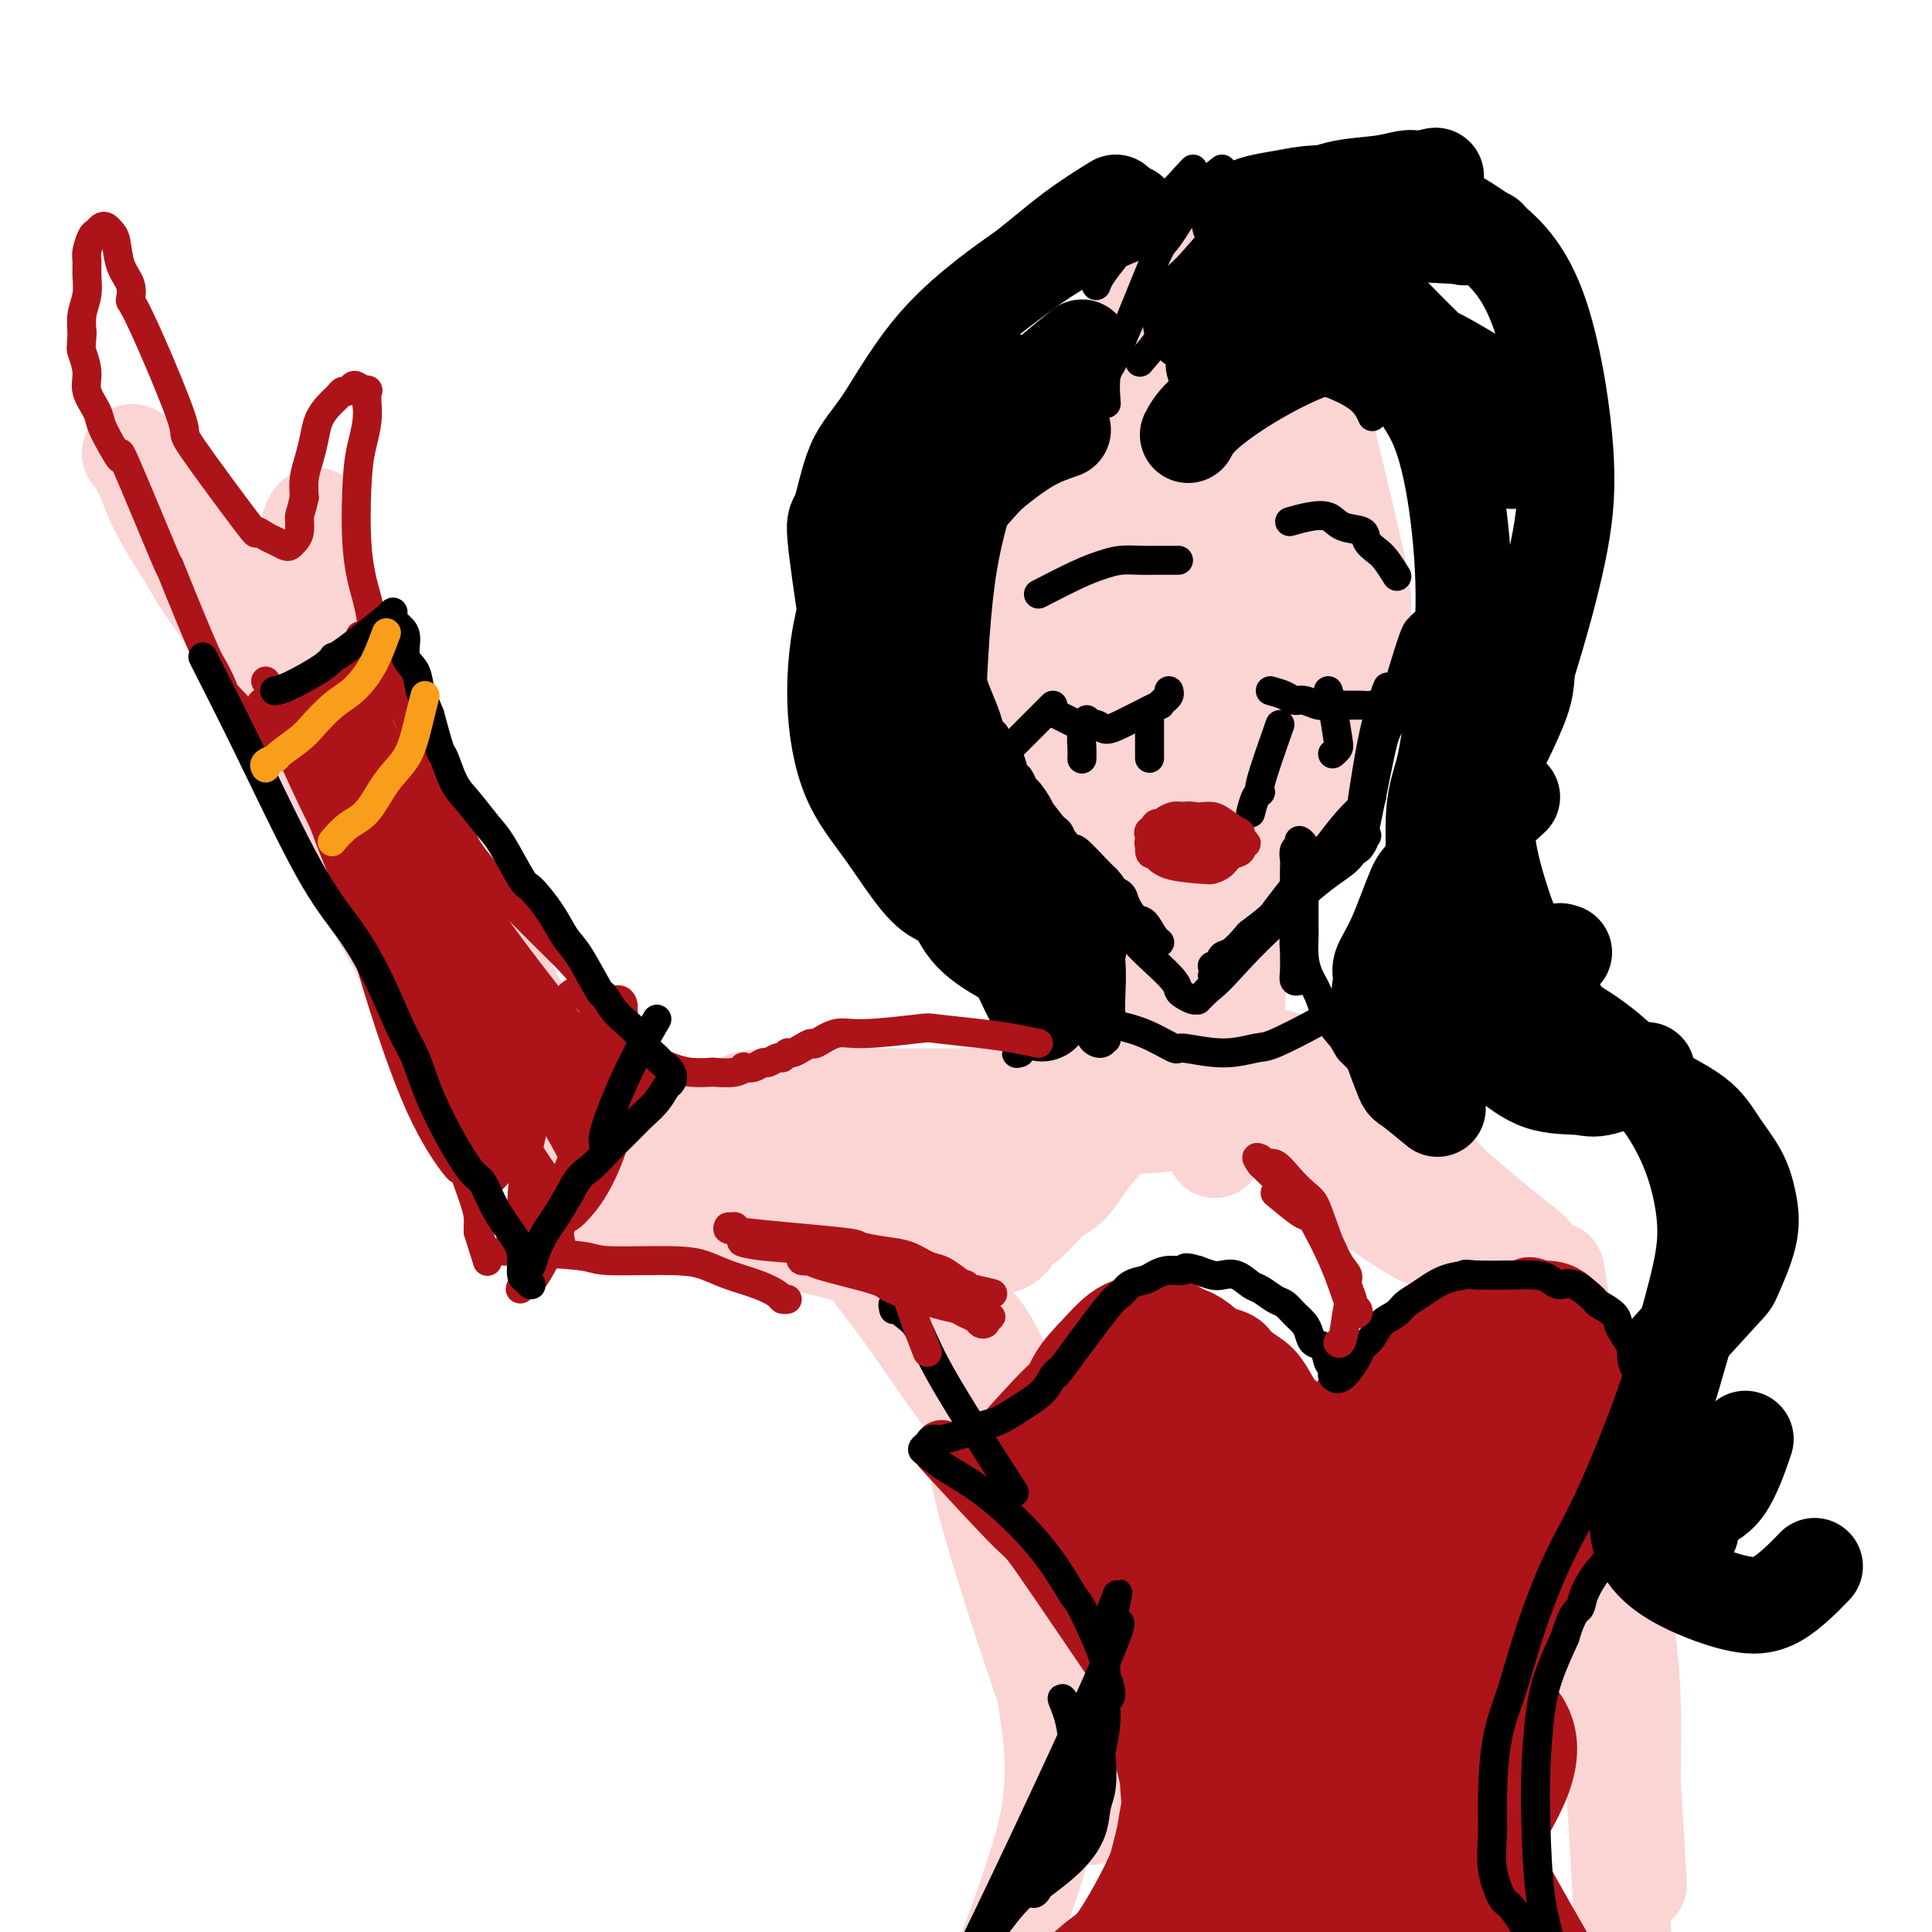 <svg viewBox='0 0 400 400' version='1.1' xmlns='http://www.w3.org/2000/svg' xmlns:xlink='http://www.w3.org/1999/xlink'><g fill='none' stroke='#FBD4D4' stroke-width='20' stroke-linecap='round' stroke-linejoin='round'><path d='M240,163c2.215,-7.641 4.430,-15.283 6,-22c1.570,-6.717 2.494,-12.511 3,-17c0.506,-4.489 0.595,-7.674 0,-11c-0.595,-3.326 -1.873,-6.791 -3,-9c-1.127,-2.209 -2.103,-3.160 -3,-4c-0.897,-0.840 -1.716,-1.569 -3,-1c-1.284,0.569 -3.033,2.436 -5,8c-1.967,5.564 -4.150,14.826 -4,24c0.150,9.174 2.635,18.262 4,24c1.365,5.738 1.612,8.127 3,10c1.388,1.873 3.919,3.229 5,4c1.081,0.771 0.714,0.958 2,1c1.286,0.042 4.225,-0.061 6,0c1.775,0.061 2.385,0.286 4,-3c1.615,-3.286 4.235,-10.081 6,-16c1.765,-5.919 2.675,-10.961 2,-21c-0.675,-10.039 -2.935,-25.076 -5,-34c-2.065,-8.924 -3.936,-11.734 -5,-14c-1.064,-2.266 -1.321,-3.986 -4,-5c-2.679,-1.014 -7.780,-1.320 -10,-1c-2.220,0.320 -1.559,1.268 -3,3c-1.441,1.732 -4.984,4.248 -8,8c-3.016,3.752 -5.504,8.741 -7,17c-1.496,8.259 -1.999,19.788 -1,28c0.999,8.212 3.499,13.106 6,18'/><path d='M226,150c1.140,3.371 0.991,2.798 5,6c4.009,3.202 12.175,10.178 16,13c3.825,2.822 3.308,1.491 5,1c1.692,-0.491 5.592,-0.143 9,-1c3.408,-0.857 6.322,-2.921 10,-6c3.678,-3.079 8.118,-7.173 9,-19c0.882,-11.827 -1.795,-31.386 -3,-40c-1.205,-8.614 -0.937,-6.284 -4,-10c-3.063,-3.716 -9.456,-13.477 -14,-17c-4.544,-3.523 -7.238,-0.806 -9,0c-1.762,0.806 -2.593,-0.299 -6,1c-3.407,1.299 -9.392,5.000 -12,6c-2.608,1.000 -1.841,-0.702 -4,3c-2.159,3.702 -7.244,12.809 -9,22c-1.756,9.191 -0.182,18.465 1,26c1.182,7.535 1.971,13.332 5,20c3.029,6.668 8.298,14.208 13,19c4.702,4.792 8.838,6.835 11,8c2.162,1.165 2.350,1.453 5,1c2.650,-0.453 7.763,-1.648 12,-4c4.237,-2.352 7.597,-5.860 10,-15c2.403,-9.140 3.848,-23.911 5,-31c1.152,-7.089 2.013,-6.494 0,-16c-2.013,-9.506 -6.898,-29.112 -9,-38c-2.102,-8.888 -1.422,-7.057 -2,-8c-0.578,-0.943 -2.415,-4.659 -4,-7c-1.585,-2.341 -2.920,-3.308 -5,-4c-2.080,-0.692 -4.906,-1.109 -10,0c-5.094,1.109 -12.455,3.746 -18,8c-5.545,4.254 -9.272,10.127 -13,16'/><path d='M220,84c-3.883,8.273 -7.092,20.955 -9,27c-1.908,6.045 -2.516,5.453 -2,13c0.516,7.547 2.156,23.235 3,30c0.844,6.765 0.893,4.608 3,7c2.107,2.392 6.273,9.331 11,14c4.727,4.669 10.014,7.066 14,8c3.986,0.934 6.672,0.403 10,-1c3.328,-1.403 7.297,-3.680 11,-8c3.703,-4.320 7.139,-10.684 9,-17c1.861,-6.316 2.145,-12.583 3,-27c0.855,-14.417 2.279,-36.984 2,-48c-0.279,-11.016 -2.260,-10.481 -4,-12c-1.740,-1.519 -3.237,-5.092 -4,-7c-0.763,-1.908 -0.791,-2.150 -2,-3c-1.209,-0.850 -3.599,-2.308 -8,-3c-4.401,-0.692 -10.814,-0.618 -16,3c-5.186,3.618 -9.145,10.780 -12,19c-2.855,8.220 -4.608,17.499 -6,27c-1.392,9.501 -2.424,19.223 -3,25c-0.576,5.777 -0.695,7.610 0,12c0.695,4.390 2.203,11.337 3,16c0.797,4.663 0.882,7.042 3,11c2.118,3.958 6.270,9.494 10,12c3.730,2.506 7.038,1.983 11,2c3.962,0.017 8.578,0.574 12,0c3.422,-0.574 5.649,-2.277 8,-6c2.351,-3.723 4.825,-9.464 6,-15c1.175,-5.536 1.050,-10.867 1,-13c-0.050,-2.133 -0.025,-1.066 0,0'/><path d='M250,180c0.437,2.715 0.873,5.430 1,8c0.127,2.570 -0.056,4.996 0,9c0.056,4.004 0.349,9.588 1,14c0.651,4.412 1.658,7.653 2,10c0.342,2.347 0.018,3.801 0,5c-0.018,1.199 0.271,2.145 0,2c-0.271,-0.145 -1.103,-1.379 -1,-1c0.103,0.379 1.142,2.372 0,-4c-1.142,-6.372 -4.463,-21.108 -6,-31c-1.537,-9.892 -1.288,-14.941 -1,-17c0.288,-2.059 0.617,-1.128 1,-1c0.383,0.128 0.820,-0.546 1,-2c0.180,-1.454 0.105,-3.687 0,2c-0.105,5.687 -0.238,19.294 -1,28c-0.762,8.706 -2.152,12.511 -3,15c-0.848,2.489 -1.154,3.663 -1,5c0.154,1.337 0.768,2.839 1,4c0.232,1.161 0.082,1.983 0,2c-0.082,0.017 -0.095,-0.770 0,-3c0.095,-2.230 0.299,-5.902 0,-11c-0.299,-5.098 -1.100,-11.623 -3,-21c-1.900,-9.377 -4.899,-21.606 -6,-27c-1.101,-5.394 -0.305,-3.952 0,-3c0.305,0.952 0.119,1.416 0,1c-0.119,-0.416 -0.173,-1.710 1,3c1.173,4.710 3.571,15.425 5,25c1.429,9.575 1.888,18.010 3,24c1.112,5.990 2.876,9.536 4,12c1.124,2.464 1.607,3.847 2,5c0.393,1.153 0.697,2.077 1,3'/><path d='M251,236c1.091,3.537 0.319,2.380 0,-3c-0.319,-5.380 -0.187,-14.983 0,-24c0.187,-9.017 0.427,-17.450 1,-24c0.573,-6.550 1.477,-11.218 2,-14c0.523,-2.782 0.663,-3.677 1,-4c0.337,-0.323 0.871,-0.074 1,0c0.129,0.074 -0.148,-0.027 0,1c0.148,1.027 0.719,3.181 1,7c0.281,3.819 0.271,9.304 0,16c-0.271,6.696 -0.805,14.603 -1,18c-0.195,3.397 -0.051,2.282 0,2c0.051,-0.282 0.011,0.267 0,1c-0.011,0.733 0.008,1.650 0,2c-0.008,0.350 -0.042,0.132 0,0c0.042,-0.132 0.161,-0.178 0,0c-0.161,0.178 -0.603,0.581 -1,1c-0.397,0.419 -0.748,0.853 -1,1c-0.252,0.147 -0.405,0.008 -2,1c-1.595,0.992 -4.630,3.116 -6,4c-1.370,0.884 -1.073,0.527 -4,3c-2.927,2.473 -9.079,7.775 -13,12c-3.921,4.225 -5.611,7.372 -7,9c-1.389,1.628 -2.478,1.736 -4,3c-1.522,1.264 -3.478,3.683 -5,5c-1.522,1.317 -2.610,1.530 -3,2c-0.390,0.470 -0.082,1.195 -1,2c-0.918,0.805 -3.060,1.690 -1,-1c2.060,-2.690 8.324,-8.955 14,-16c5.676,-7.045 10.765,-14.870 14,-19c3.235,-4.130 4.618,-4.565 6,-5'/><path d='M242,216c5.269,-6.340 2.442,-2.692 2,-2c-0.442,0.692 1.503,-1.574 2,-2c0.497,-0.426 -0.453,0.986 -2,2c-1.547,1.014 -3.690,1.628 -5,2c-1.310,0.372 -1.789,0.500 -5,3c-3.211,2.500 -9.156,7.372 -15,13c-5.844,5.628 -11.587,12.014 -15,16c-3.413,3.986 -4.496,5.573 -7,8c-2.504,2.427 -6.430,5.693 -8,7c-1.570,1.307 -0.785,0.653 0,0'/><path d='M252,218c3.473,2.888 6.946,5.775 10,8c3.054,2.225 5.689,3.786 10,7c4.311,3.214 10.296,8.081 16,12c5.704,3.919 11.125,6.891 15,9c3.875,2.109 6.203,3.355 8,4c1.797,0.645 3.063,0.690 4,1c0.937,0.310 1.543,0.886 2,1c0.457,0.114 0.763,-0.233 0,-1c-0.763,-0.767 -2.597,-1.954 -11,-9c-8.403,-7.046 -23.376,-19.952 -32,-26c-8.624,-6.048 -10.901,-5.238 -12,-5c-1.099,0.238 -1.021,-0.095 -2,0c-0.979,0.095 -3.014,0.618 -4,1c-0.986,0.382 -0.924,0.621 -1,1c-0.076,0.379 -0.292,0.896 0,2c0.292,1.104 1.091,2.793 4,6c2.909,3.207 7.929,7.931 13,12c5.071,4.069 10.194,7.482 14,10c3.806,2.518 6.294,4.139 8,5c1.706,0.861 2.630,0.960 3,1c0.370,0.040 0.185,0.020 0,0'/><path d='M244,223c-1.301,0.227 -2.601,0.453 -7,1c-4.399,0.547 -11.896,1.414 -18,2c-6.104,0.586 -10.815,0.892 -18,1c-7.185,0.108 -16.842,0.017 -22,0c-5.158,-0.017 -5.815,0.038 -8,0c-2.185,-0.038 -5.896,-0.169 -10,0c-4.104,0.169 -8.600,0.637 -6,1c2.600,0.363 12.297,0.619 17,1c4.703,0.381 4.411,0.887 13,1c8.589,0.113 26.059,-0.167 34,0c7.941,0.167 6.354,0.779 8,1c1.646,0.221 6.526,0.049 10,0c3.474,-0.049 5.542,0.026 7,0c1.458,-0.026 2.305,-0.151 2,0c-0.305,0.151 -1.762,0.579 -3,1c-1.238,0.421 -2.258,0.834 -7,1c-4.742,0.166 -13.207,0.084 -22,0c-8.793,-0.084 -17.913,-0.171 -27,0c-9.087,0.171 -18.140,0.599 -23,1c-4.860,0.401 -5.526,0.776 -9,2c-3.474,1.224 -9.756,3.297 -15,5c-5.244,1.703 -9.450,3.035 -12,4c-2.550,0.965 -3.443,1.561 -4,2c-0.557,0.439 -0.779,0.719 -1,1'/><path d='M123,248c-5.964,2.516 -0.375,1.806 7,2c7.375,0.194 16.535,1.292 22,2c5.465,0.708 7.236,1.025 13,1c5.764,-0.025 15.521,-0.391 22,-1c6.479,-0.609 9.679,-1.461 13,-2c3.321,-0.539 6.761,-0.765 9,-1c2.239,-0.235 3.275,-0.481 5,-1c1.725,-0.519 4.139,-1.313 2,-2c-2.139,-0.687 -8.833,-1.267 -12,-2c-3.167,-0.733 -2.809,-1.618 -10,-2c-7.191,-0.382 -21.930,-0.260 -29,0c-7.070,0.260 -6.471,0.658 -8,1c-1.529,0.342 -5.187,0.627 -10,1c-4.813,0.373 -10.780,0.832 -14,1c-3.220,0.168 -3.692,0.044 -5,0c-1.308,-0.044 -3.452,-0.009 -5,0c-1.548,0.009 -2.499,-0.008 -3,0c-0.501,0.008 -0.552,0.041 0,0c0.552,-0.041 1.706,-0.157 2,0c0.294,0.157 -0.272,0.585 -1,0c-0.728,-0.585 -1.619,-2.184 -1,-1c0.619,1.184 2.749,5.149 -1,-1c-3.749,-6.149 -13.378,-22.413 -20,-34c-6.622,-11.587 -10.239,-18.498 -14,-25c-3.761,-6.502 -7.666,-12.597 -11,-17c-3.334,-4.403 -6.095,-7.115 -8,-9c-1.905,-1.885 -2.952,-2.942 -4,-4'/><path d='M62,154c-3.945,-4.844 -2.306,-1.952 -2,-1c0.306,0.952 -0.721,-0.034 -1,0c-0.279,0.034 0.189,1.090 0,1c-0.189,-0.090 -1.037,-1.326 3,6c4.037,7.326 12.958,23.215 19,34c6.042,10.785 9.203,16.467 13,21c3.797,4.533 8.228,7.916 11,10c2.772,2.084 3.885,2.868 5,4c1.115,1.132 2.231,2.613 3,3c0.769,0.387 1.192,-0.322 1,-1c-0.192,-0.678 -0.999,-1.327 -1,-1c-0.001,0.327 0.804,1.631 -2,-2c-2.804,-3.631 -9.217,-12.197 -15,-22c-5.783,-9.803 -10.935,-20.844 -16,-29c-5.065,-8.156 -10.044,-13.428 -12,-16c-1.956,-2.572 -0.887,-2.443 -2,-4c-1.113,-1.557 -4.406,-4.800 -6,-7c-1.594,-2.200 -1.490,-3.359 -2,-4c-0.510,-0.641 -1.633,-0.765 -2,-1c-0.367,-0.235 0.023,-0.579 0,-1c-0.023,-0.421 -0.460,-0.917 -1,-1c-0.540,-0.083 -1.184,0.247 -1,1c0.184,0.753 1.195,1.929 2,3c0.805,1.071 1.402,2.035 2,3'/><path d='M58,150c-0.297,0.032 -2.038,-2.887 3,3c5.038,5.887 16.856,20.580 22,27c5.144,6.420 3.613,4.567 8,12c4.387,7.433 14.690,24.151 19,31c4.310,6.849 2.626,3.828 2,3c-0.626,-0.828 -0.193,0.538 1,2c1.193,1.462 3.146,3.019 4,4c0.854,0.981 0.610,1.387 1,2c0.390,0.613 1.415,1.432 2,2c0.585,0.568 0.729,0.885 2,1c1.271,0.115 3.668,0.030 5,0c1.332,-0.030 1.597,-0.004 3,0c1.403,0.004 3.942,-0.014 5,0c1.058,0.014 0.634,0.059 2,0c1.366,-0.059 4.522,-0.223 6,0c1.478,0.223 1.278,0.834 3,1c1.722,0.166 5.366,-0.113 8,0c2.634,0.113 4.258,0.617 6,1c1.742,0.383 3.601,0.645 5,1c1.399,0.355 2.338,0.803 3,1c0.662,0.197 1.045,0.144 1,0c-0.045,-0.144 -0.519,-0.378 -2,-1c-1.481,-0.622 -3.968,-1.630 -5,-2c-1.032,-0.370 -0.610,-0.100 -2,0c-1.390,0.100 -4.594,0.029 -7,0c-2.406,-0.029 -4.016,-0.018 -6,0c-1.984,0.018 -4.342,0.043 -6,0c-1.658,-0.043 -2.617,-0.155 -3,0c-0.383,0.155 -0.192,0.578 0,1'/><path d='M138,239c-3.793,0.430 -1.276,1.006 0,1c1.276,-0.006 1.310,-0.593 2,-1c0.690,-0.407 2.037,-0.633 3,-1c0.963,-0.367 1.543,-0.876 2,-1c0.457,-0.124 0.791,0.138 1,0c0.209,-0.138 0.292,-0.676 1,-1c0.708,-0.324 2.041,-0.433 1,-1c-1.041,-0.567 -4.454,-1.591 -6,-2c-1.546,-0.409 -1.224,-0.205 -2,0c-0.776,0.205 -2.650,0.409 -5,0c-2.350,-0.409 -5.176,-1.431 -6,-2c-0.824,-0.569 0.355,-0.686 -2,-2c-2.355,-1.314 -8.243,-3.826 -12,-6c-3.757,-2.174 -5.383,-4.009 -7,-6c-1.617,-1.991 -3.223,-4.138 -5,-6c-1.777,-1.862 -3.723,-3.439 -5,-5c-1.277,-1.561 -1.885,-3.107 -3,-5c-1.115,-1.893 -2.736,-4.133 -4,-6c-1.264,-1.867 -2.169,-3.361 -3,-6c-0.831,-2.639 -1.588,-6.422 -2,-8c-0.412,-1.578 -0.480,-0.949 -1,-2c-0.520,-1.051 -1.493,-3.782 -2,-5c-0.507,-1.218 -0.547,-0.925 -1,-2c-0.453,-1.075 -1.317,-3.520 -2,-5c-0.683,-1.480 -1.183,-1.996 -2,-3c-0.817,-1.004 -1.951,-2.496 -3,-4c-1.049,-1.504 -2.013,-3.020 -3,-4c-0.987,-0.980 -1.996,-1.423 -3,-3c-1.004,-1.577 -2.002,-4.289 -3,-7'/><path d='M66,146c-5.221,-10.008 -2.275,-5.029 -2,-4c0.275,1.029 -2.122,-1.893 -3,-4c-0.878,-2.107 -0.236,-3.398 0,-4c0.236,-0.602 0.065,-0.516 0,-2c-0.065,-1.484 -0.024,-4.538 0,-6c0.024,-1.462 0.030,-1.332 0,-2c-0.030,-0.668 -0.096,-2.134 0,-3c0.096,-0.866 0.355,-1.133 1,-3c0.645,-1.867 1.676,-5.335 2,-7c0.324,-1.665 -0.058,-1.527 0,-2c0.058,-0.473 0.555,-1.556 1,-2c0.445,-0.444 0.836,-0.249 1,1c0.164,1.249 0.100,3.553 0,5c-0.100,1.447 -0.237,2.037 0,3c0.237,0.963 0.849,2.298 1,3c0.151,0.702 -0.159,0.769 0,2c0.159,1.231 0.787,3.626 1,5c0.213,1.374 0.011,1.728 0,2c-0.011,0.272 0.168,0.464 0,1c-0.168,0.536 -0.684,1.418 -1,2c-0.316,0.582 -0.433,0.865 -1,1c-0.567,0.135 -1.586,0.122 -2,0c-0.414,-0.122 -0.224,-0.352 -1,-1c-0.776,-0.648 -2.516,-1.713 -4,-3c-1.484,-1.287 -2.710,-2.796 -4,-4c-1.290,-1.204 -2.645,-2.102 -4,-3'/><path d='M51,121c-2.782,-2.166 -2.239,-2.082 -2,-2c0.239,0.082 0.172,0.162 -1,-1c-1.172,-1.162 -3.451,-3.567 -5,-5c-1.549,-1.433 -2.370,-1.896 -3,-3c-0.630,-1.104 -1.071,-2.849 -2,-4c-0.929,-1.151 -2.348,-1.708 -3,-2c-0.652,-0.292 -0.537,-0.320 -1,-1c-0.463,-0.680 -1.506,-2.014 -2,-3c-0.494,-0.986 -0.441,-1.626 -1,-2c-0.559,-0.374 -1.730,-0.482 -2,-1c-0.270,-0.518 0.361,-1.446 0,-2c-0.361,-0.554 -1.713,-0.734 -2,-1c-0.287,-0.266 0.491,-0.618 1,0c0.509,0.618 0.750,2.206 1,3c0.250,0.794 0.509,0.795 1,2c0.491,1.205 1.215,3.615 3,7c1.785,3.385 4.633,7.746 6,10c1.367,2.254 1.255,2.400 3,5c1.745,2.600 5.348,7.654 7,10c1.652,2.346 1.351,1.985 2,3c0.649,1.015 2.246,3.407 4,6c1.754,2.593 3.665,5.389 5,7c1.335,1.611 2.094,2.038 3,3c0.906,0.962 1.958,2.459 3,4c1.042,1.541 2.075,3.126 3,4c0.925,0.874 1.743,1.038 3,2c1.257,0.962 2.954,2.720 4,4c1.046,1.280 1.442,2.080 2,3c0.558,0.920 1.279,1.960 2,3'/><path d='M80,170c4.679,5.621 3.875,4.672 4,5c0.125,0.328 1.178,1.932 2,3c0.822,1.068 1.414,1.598 2,2c0.586,0.402 1.167,0.674 2,2c0.833,1.326 1.919,3.706 3,5c1.081,1.294 2.158,1.503 3,2c0.842,0.497 1.450,1.284 2,2c0.550,0.716 1.044,1.363 3,5c1.956,3.637 5.375,10.265 7,13c1.625,2.735 1.454,1.579 2,3c0.546,1.421 1.807,5.420 3,8c1.193,2.580 2.317,3.741 3,5c0.683,1.259 0.924,2.615 2,4c1.076,1.385 2.985,2.797 4,4c1.015,1.203 1.136,2.195 2,3c0.864,0.805 2.473,1.423 3,2c0.527,0.577 -0.026,1.112 1,2c1.026,0.888 3.630,2.130 5,3c1.370,0.870 1.505,1.370 2,2c0.495,0.630 1.351,1.392 2,2c0.649,0.608 1.091,1.064 3,2c1.909,0.936 5.286,2.353 7,3c1.714,0.647 1.765,0.525 3,1c1.235,0.475 3.655,1.546 5,2c1.345,0.454 1.617,0.292 5,1c3.383,0.708 9.879,2.286 13,3c3.121,0.714 2.867,0.562 4,1c1.133,0.438 3.651,1.464 5,2c1.349,0.536 1.528,0.582 3,1c1.472,0.418 4.236,1.209 7,2'/><path d='M192,265c7.954,2.488 5.340,2.208 5,3c-0.340,0.792 1.593,2.658 3,4c1.407,1.342 2.289,2.161 3,3c0.711,0.839 1.250,1.697 2,3c0.750,1.303 1.711,3.051 2,4c0.289,0.949 -0.094,1.101 1,3c1.094,1.899 3.664,5.547 0,2c-3.664,-3.547 -13.561,-14.288 -18,-19c-4.439,-4.712 -3.419,-3.394 -4,-4c-0.581,-0.606 -2.764,-3.137 -4,-4c-1.236,-0.863 -1.526,-0.058 -2,0c-0.474,0.058 -1.130,-0.631 -1,0c0.130,0.631 1.048,2.582 2,4c0.952,1.418 1.937,2.304 6,8c4.063,5.696 11.203,16.203 15,21c3.797,4.797 4.252,3.883 5,4c0.748,0.117 1.790,1.263 2,2c0.210,0.737 -0.411,1.064 0,1c0.411,-0.064 1.852,-0.520 2,-1c0.148,-0.480 -0.999,-0.984 -2,-2c-1.001,-1.016 -1.855,-2.545 -5,-10c-3.145,-7.455 -8.581,-20.837 -11,-26c-2.419,-5.163 -1.821,-2.107 -1,-1c0.821,1.107 1.867,0.266 2,0c0.133,-0.266 -0.645,0.042 0,3c0.645,2.958 2.712,8.566 6,19c3.288,10.434 7.797,25.696 10,33c2.203,7.304 2.102,6.652 2,6'/><path d='M212,321c3.144,9.906 1.503,4.672 1,3c-0.503,-1.672 0.132,0.218 0,1c-0.132,0.782 -1.030,0.457 -4,-9c-2.970,-9.457 -8.011,-28.047 -11,-39c-2.989,-10.953 -3.925,-14.268 -4,-16c-0.075,-1.732 0.710,-1.880 0,-6c-0.710,-4.120 -2.914,-12.210 0,-1c2.914,11.210 10.945,41.722 15,57c4.055,15.278 4.134,15.323 5,17c0.866,1.677 2.519,4.986 5,13c2.481,8.014 5.789,20.731 7,26c1.211,5.269 0.326,3.088 0,3c-0.326,-0.088 -0.091,1.916 0,3c0.091,1.084 0.039,1.248 0,2c-0.039,0.752 -0.063,2.091 -1,0c-0.937,-2.091 -2.785,-7.614 -7,-20c-4.215,-12.386 -10.797,-31.637 -14,-44c-3.203,-12.363 -3.028,-17.840 -3,-20c0.028,-2.160 -0.091,-1.004 0,-1c0.091,0.004 0.392,-1.146 1,-1c0.608,0.146 1.524,1.586 2,3c0.476,1.414 0.512,2.800 2,10c1.488,7.200 4.428,20.213 7,32c2.572,11.787 4.776,22.348 5,31c0.224,8.652 -1.533,15.397 -4,23c-2.467,7.603 -5.644,16.065 -8,22c-2.356,5.935 -3.889,9.343 -5,11c-1.111,1.657 -1.799,1.561 -2,2c-0.201,0.439 0.085,1.411 0,2c-0.085,0.589 -0.543,0.794 -1,1'/><path d='M198,426c-2.667,6.333 -1.333,3.167 0,0'/><path d='M286,231c1.547,1.025 3.094,2.049 6,5c2.906,2.951 7.171,7.827 11,12c3.829,4.173 7.223,7.641 10,11c2.777,3.359 4.936,6.607 8,12c3.064,5.393 7.031,12.929 9,16c1.969,3.071 1.940,1.675 3,7c1.060,5.325 3.209,17.371 4,24c0.791,6.629 0.223,7.840 0,10c-0.223,2.160 -0.100,5.268 0,7c0.100,1.732 0.175,2.087 0,3c-0.175,0.913 -0.602,2.385 -1,3c-0.398,0.615 -0.766,0.373 -1,1c-0.234,0.627 -0.335,2.124 -1,0c-0.665,-2.124 -1.893,-7.867 -4,-18c-2.107,-10.133 -5.093,-24.655 -7,-35c-1.907,-10.345 -2.737,-16.515 -3,-20c-0.263,-3.485 0.040,-4.287 0,-5c-0.040,-0.713 -0.424,-1.337 0,-1c0.424,0.337 1.655,1.637 2,1c0.345,-0.637 -0.194,-3.210 1,4c1.194,7.210 4.123,24.204 7,38c2.877,13.796 5.702,24.394 7,34c1.298,9.606 1.067,18.219 1,24c-0.067,5.781 0.029,8.729 0,12c-0.029,3.271 -0.183,6.867 0,9c0.183,2.133 0.703,2.805 1,4c0.297,1.195 0.371,2.913 0,-3c-0.371,-5.913 -1.185,-19.456 -2,-33'/><path d='M337,353c-0.551,-8.119 -0.928,-10.416 -3,-22c-2.072,-11.584 -5.839,-32.456 -7,-42c-1.161,-9.544 0.284,-7.759 1,-7c0.716,0.759 0.702,0.493 1,0c0.298,-0.493 0.908,-1.213 1,-1c0.092,0.213 -0.334,1.358 0,11c0.334,9.642 1.427,27.780 2,38c0.573,10.220 0.626,12.523 1,19c0.374,6.477 1.069,17.128 2,33c0.931,15.872 2.097,36.966 2,45c-0.097,8.034 -1.456,3.010 -2,1c-0.544,-2.010 -0.272,-1.005 0,0'/></g>
<g fill='none' stroke='#000000' stroke-width='6' stroke-linecap='round' stroke-linejoin='round'><path d='M198,131c0.336,1.004 0.671,2.008 1,3c0.329,0.992 0.651,1.971 1,3c0.349,1.029 0.724,2.106 1,3c0.276,0.894 0.454,1.604 1,3c0.546,1.396 1.459,3.479 2,5c0.541,1.521 0.708,2.481 1,3c0.292,0.519 0.708,0.596 1,1c0.292,0.404 0.460,1.135 1,2c0.540,0.865 1.453,1.865 2,3c0.547,1.135 0.729,2.406 1,3c0.271,0.594 0.633,0.511 1,1c0.367,0.489 0.740,1.548 1,2c0.260,0.452 0.406,0.295 1,1c0.594,0.705 1.635,2.271 2,3c0.365,0.729 0.053,0.621 0,1c-0.053,0.379 0.154,1.247 1,2c0.846,0.753 2.331,1.392 3,2c0.669,0.608 0.522,1.185 1,2c0.478,0.815 1.582,1.868 2,2c0.418,0.132 0.151,-0.657 1,0c0.849,0.657 2.814,2.759 4,4c1.186,1.241 1.593,1.620 2,2'/><path d='M229,182c2.126,2.269 0.940,1.940 1,2c0.060,0.060 1.367,0.509 2,1c0.633,0.491 0.593,1.023 1,2c0.407,0.977 1.262,2.399 2,3c0.738,0.601 1.357,0.382 2,1c0.643,0.618 1.308,2.072 2,3c0.692,0.928 1.411,1.329 1,1c-0.411,-0.329 -1.950,-1.387 -3,-2c-1.050,-0.613 -1.609,-0.780 -2,-1c-0.391,-0.220 -0.614,-0.493 -1,-1c-0.386,-0.507 -0.935,-1.248 -2,-2c-1.065,-0.752 -2.645,-1.514 -3,-2c-0.355,-0.486 0.513,-0.695 0,-1c-0.513,-0.305 -2.409,-0.707 -3,-1c-0.591,-0.293 0.124,-0.477 0,-1c-0.124,-0.523 -1.086,-1.386 -1,-1c0.086,0.386 1.222,2.020 2,3c0.778,0.980 1.200,1.305 2,2c0.800,0.695 1.979,1.758 3,3c1.021,1.242 1.883,2.661 3,4c1.117,1.339 2.488,2.597 4,4c1.512,1.403 3.166,2.950 4,4c0.834,1.050 0.850,1.603 1,2c0.150,0.397 0.436,0.639 1,1c0.564,0.361 1.408,0.840 2,1c0.592,0.160 0.932,0.002 1,0c0.068,-0.002 -0.135,0.153 0,0c0.135,-0.153 0.610,-0.615 1,-1c0.390,-0.385 0.695,-0.692 1,-1'/><path d='M250,205c2.014,-1.395 4.550,-4.384 7,-7c2.450,-2.616 4.814,-4.861 6,-6c1.186,-1.139 1.195,-1.174 3,-3c1.805,-1.826 5.407,-5.444 7,-7c1.593,-1.556 1.177,-1.051 2,-2c0.823,-0.949 2.885,-3.353 4,-4c1.115,-0.647 1.282,0.462 2,0c0.718,-0.462 1.985,-2.495 1,-2c-0.985,0.495 -4.223,3.517 -6,5c-1.777,1.483 -2.093,1.428 -4,3c-1.907,1.572 -5.404,4.773 -8,7c-2.596,2.227 -4.292,3.480 -5,4c-0.708,0.520 -0.428,0.307 -1,1c-0.572,0.693 -1.995,2.292 -3,3c-1.005,0.708 -1.593,0.525 -2,1c-0.407,0.475 -0.632,1.606 -1,2c-0.368,0.394 -0.880,0.049 -1,0c-0.120,-0.049 0.151,0.199 2,-1c1.849,-1.199 5.275,-3.843 7,-5c1.725,-1.157 1.747,-0.827 3,-2c1.253,-1.173 3.736,-3.849 6,-6c2.264,-2.151 4.310,-3.776 6,-5c1.690,-1.224 3.024,-2.046 4,-3c0.976,-0.954 1.592,-2.041 2,-3c0.408,-0.959 0.606,-1.790 1,-2c0.394,-0.210 0.982,0.201 1,0c0.018,-0.201 -0.534,-1.016 -1,-1c-0.466,0.016 -0.848,0.862 -2,2c-1.152,1.138 -3.076,2.569 -5,4'/><path d='M275,178c-3.395,3.157 -7.881,8.551 -10,11c-2.119,2.449 -1.869,1.954 -3,3c-1.131,1.046 -3.642,3.634 -5,5c-1.358,1.366 -1.562,1.511 -2,2c-0.438,0.489 -1.108,1.322 -2,2c-0.892,0.678 -2.005,1.201 -2,1c0.005,-0.201 1.127,-1.126 1,-1c-0.127,0.126 -1.505,1.305 1,-1c2.505,-2.305 8.893,-8.092 12,-11c3.107,-2.908 2.933,-2.937 3,-3c0.067,-0.063 0.375,-0.161 2,-2c1.625,-1.839 4.568,-5.420 6,-7c1.432,-1.580 1.353,-1.161 2,-2c0.647,-0.839 2.020,-2.936 3,-5c0.980,-2.064 1.568,-4.094 2,-6c0.432,-1.906 0.708,-3.689 1,-5c0.292,-1.311 0.600,-2.149 1,-4c0.400,-1.851 0.893,-4.715 1,-6c0.107,-1.285 -0.170,-0.992 0,-2c0.170,-1.008 0.789,-3.316 1,-4c0.211,-0.684 0.014,0.256 0,1c-0.014,0.744 0.155,1.290 0,2c-0.155,0.710 -0.634,1.583 -1,3c-0.366,1.417 -0.620,3.378 -1,5c-0.380,1.622 -0.886,2.904 -1,4c-0.114,1.096 0.165,2.005 0,3c-0.165,0.995 -0.775,2.076 -1,3c-0.225,0.924 -0.064,1.693 0,2c0.064,0.307 0.032,0.154 0,0'/><path d='M283,166c-0.500,2.275 0.250,-3.539 1,-7c0.750,-3.461 1.500,-4.570 3,-9c1.500,-4.430 3.751,-12.183 5,-16c1.249,-3.817 1.498,-3.700 2,-4c0.502,-0.300 1.259,-1.017 1,-1c-0.259,0.017 -1.533,0.767 -3,5c-1.467,4.233 -3.127,11.949 -4,15c-0.873,3.051 -0.958,1.436 -2,6c-1.042,4.564 -3.042,15.306 -4,19c-0.958,3.694 -0.873,0.341 -1,0c-0.127,-0.341 -0.467,2.331 0,-1c0.467,-3.331 1.741,-12.666 3,-19c1.259,-6.334 2.503,-9.667 3,-11c0.497,-1.333 0.249,-0.667 0,0'/><path d='M219,148c1.658,0.836 3.315,1.671 4,2c0.685,0.329 0.397,0.151 1,0c0.603,-0.151 2.098,-0.277 3,0c0.902,0.277 1.210,0.956 2,1c0.790,0.044 2.063,-0.547 3,-1c0.937,-0.453 1.537,-0.766 2,-1c0.463,-0.234 0.788,-0.388 2,-1c1.212,-0.612 3.309,-1.684 4,-2c0.691,-0.316 -0.025,0.122 0,0c0.025,-0.122 0.791,-0.803 1,-1c0.209,-0.197 -0.140,0.092 0,0c0.140,-0.092 0.768,-0.563 1,-1c0.232,-0.437 0.066,-0.839 0,-1c-0.066,-0.161 -0.033,-0.080 0,0'/><path d='M263,143c1.082,0.301 2.164,0.603 3,1c0.836,0.397 1.425,0.891 2,1c0.575,0.109 1.137,-0.167 2,0c0.863,0.167 2.026,0.778 3,1c0.974,0.222 1.760,0.057 3,0c1.240,-0.057 2.933,-0.004 4,0c1.067,0.004 1.508,-0.040 2,0c0.492,0.040 1.034,0.166 2,0c0.966,-0.166 2.357,-0.623 3,-1c0.643,-0.377 0.537,-0.675 1,-1c0.463,-0.325 1.496,-0.676 2,-1c0.504,-0.324 0.478,-0.620 1,-1c0.522,-0.380 1.590,-0.844 2,-1c0.410,-0.156 0.162,-0.005 0,0c-0.162,0.005 -0.237,-0.137 0,0c0.237,0.137 0.787,0.553 1,1c0.213,0.447 0.088,0.924 0,1c-0.088,0.076 -0.139,-0.249 0,0c0.139,0.249 0.468,1.071 1,2c0.532,0.929 1.266,1.964 2,3'/><path d='M297,148c0.736,1.079 0.576,0.275 1,1c0.424,0.725 1.433,2.978 2,4c0.567,1.022 0.691,0.814 1,1c0.309,0.186 0.803,0.768 1,1c0.197,0.232 0.099,0.116 0,0'/><path d='M275,143c0.317,1.064 0.635,2.128 1,4c0.365,1.872 0.778,4.553 1,6c0.222,1.447 0.252,1.659 0,2c-0.252,0.341 -0.786,0.812 -1,1c-0.214,0.188 -0.107,0.094 0,0'/><path d='M265,150c-1.713,4.852 -3.426,9.703 -4,12c-0.574,2.297 -0.010,2.038 0,2c0.010,-0.038 -0.536,0.144 -1,1c-0.464,0.856 -0.847,2.388 -1,3c-0.153,0.612 -0.077,0.306 0,0'/><path d='M218,146c-0.985,0.985 -1.970,1.970 -3,3c-1.030,1.030 -2.105,2.105 -3,3c-0.895,0.895 -1.611,1.611 -2,2c-0.389,0.389 -0.451,0.451 -1,1c-0.549,0.549 -1.585,1.585 -2,2c-0.415,0.415 -0.207,0.207 0,0'/><path d='M225,149c-0.423,0.988 -0.845,1.976 -1,3c-0.155,1.024 -0.042,2.083 0,3c0.042,0.917 0.012,1.690 0,2c-0.012,0.310 -0.006,0.155 0,0'/><path d='M238,147c0.000,3.156 0.000,6.311 0,8c0.000,1.689 0.000,1.911 0,2c0.000,0.089 0.000,0.044 0,0'/><path d='M215,123c2.911,-1.494 5.822,-2.989 8,-4c2.178,-1.011 3.623,-1.539 5,-2c1.377,-0.461 2.684,-0.856 4,-1c1.316,-0.144 2.640,-0.039 4,0c1.360,0.039 2.756,0.010 4,0c1.244,-0.010 2.335,-0.003 3,0c0.665,0.003 0.904,0.001 1,0c0.096,-0.001 0.048,-0.000 0,0'/><path d='M267,108c1.297,-0.367 2.595,-0.733 4,-1c1.405,-0.267 2.919,-0.433 4,0c1.081,0.433 1.731,1.465 3,2c1.269,0.535 3.156,0.571 4,1c0.844,0.429 0.643,1.250 1,2c0.357,0.750 1.271,1.428 2,2c0.729,0.572 1.273,1.039 2,2c0.727,0.961 1.636,2.418 2,3c0.364,0.582 0.182,0.291 0,0'/><path d='M229,185c-0.113,0.741 -0.225,1.483 0,4c0.225,2.517 0.789,6.810 1,10c0.211,3.190 0.070,5.276 0,7c-0.070,1.724 -0.071,3.086 0,4c0.071,0.914 0.212,1.381 0,2c-0.212,0.619 -0.778,1.392 -1,2c-0.222,0.608 -0.102,1.052 0,1c0.102,-0.052 0.185,-0.601 0,-1c-0.185,-0.399 -0.638,-0.647 -1,-2c-0.362,-1.353 -0.633,-3.810 -1,-7c-0.367,-3.190 -0.832,-7.113 -1,-10c-0.168,-2.887 -0.041,-4.736 0,-6c0.041,-1.264 -0.004,-1.942 0,-3c0.004,-1.058 0.056,-2.497 0,-3c-0.056,-0.503 -0.222,-0.071 0,0c0.222,0.071 0.830,-0.219 1,0c0.170,0.219 -0.098,0.946 0,2c0.098,1.054 0.563,2.435 1,6c0.437,3.565 0.847,9.313 1,13c0.153,3.687 0.048,5.312 0,7c-0.048,1.688 -0.038,3.440 0,4c0.038,0.560 0.104,-0.070 0,0c-0.104,0.070 -0.378,0.840 -1,1c-0.622,0.160 -1.592,-0.291 -2,-1c-0.408,-0.709 -0.254,-1.674 0,-4c0.254,-2.326 0.607,-6.011 1,-8c0.393,-1.989 0.827,-2.283 1,-3c0.173,-0.717 0.087,-1.859 0,-3'/><path d='M228,197c0.551,-2.940 0.928,-1.291 1,-1c0.072,0.291 -0.162,-0.777 0,-1c0.162,-0.223 0.721,0.400 1,1c0.279,0.600 0.278,1.177 0,2c-0.278,0.823 -0.831,1.893 -1,3c-0.169,1.107 0.048,2.252 0,3c-0.048,0.748 -0.359,1.101 -1,2c-0.641,0.899 -1.611,2.346 -2,3c-0.389,0.654 -0.197,0.516 -3,2c-2.803,1.484 -8.601,4.592 -11,6c-2.399,1.408 -1.400,1.117 -1,1c0.400,-0.117 0.200,-0.058 0,0'/><path d='M268,189c0.028,0.310 0.056,0.620 0,2c-0.056,1.380 -0.197,3.829 0,6c0.197,2.171 0.732,4.064 1,5c0.268,0.936 0.268,0.916 0,1c-0.268,0.084 -0.804,0.271 -1,0c-0.196,-0.271 -0.053,-1.000 0,-2c0.053,-1.000 0.014,-2.270 0,-4c-0.014,-1.730 -0.005,-3.920 0,-6c0.005,-2.080 0.005,-4.048 0,-6c-0.005,-1.952 -0.017,-3.886 0,-5c0.017,-1.114 0.061,-1.406 0,-2c-0.061,-0.594 -0.227,-1.489 0,-2c0.227,-0.511 0.845,-0.638 1,-1c0.155,-0.362 -0.155,-0.959 0,-1c0.155,-0.041 0.774,0.473 1,1c0.226,0.527 0.060,1.067 0,2c-0.060,0.933 -0.014,2.258 0,5c0.014,2.742 -0.004,6.899 0,9c0.004,2.101 0.031,2.144 0,3c-0.031,0.856 -0.119,2.525 0,4c0.119,1.475 0.444,2.756 1,4c0.556,1.244 1.342,2.450 2,4c0.658,1.550 1.188,3.443 2,5c0.812,1.557 1.906,2.779 3,4'/><path d='M278,215c1.374,2.529 1.309,2.352 2,3c0.691,0.648 2.136,2.121 3,3c0.864,0.879 1.146,1.165 2,2c0.854,0.835 2.281,2.219 3,3c0.719,0.781 0.731,0.959 1,1c0.269,0.041 0.794,-0.054 1,0c0.206,0.054 0.092,0.258 0,0c-0.092,-0.258 -0.162,-0.977 0,-1c0.162,-0.023 0.558,0.652 -2,-2c-2.558,-2.652 -8.069,-8.630 -10,-11c-1.931,-2.370 -0.283,-1.132 0,-1c0.283,0.132 -0.801,-0.841 -1,-1c-0.199,-0.159 0.485,0.496 1,1c0.515,0.504 0.861,0.858 1,1c0.139,0.142 0.069,0.071 0,0'/><path d='M284,165c-1.785,1.695 -3.570,3.391 -5,5c-1.430,1.609 -2.506,3.132 -4,5c-1.494,1.868 -3.406,4.081 -5,6c-1.594,1.919 -2.871,3.545 -4,5c-1.129,1.455 -2.112,2.738 -3,4c-0.888,1.262 -1.682,2.503 -2,3c-0.318,0.497 -0.159,0.248 0,0'/><path d='M250,77c2.340,-0.397 4.680,-0.795 7,-1c2.320,-0.205 4.621,-0.218 7,0c2.379,0.218 4.837,0.669 6,1c1.163,0.331 1.029,0.544 2,1c0.971,0.456 3.045,1.155 5,2c1.955,0.845 3.792,1.835 5,3c1.208,1.165 1.787,2.506 2,3c0.213,0.494 0.061,0.141 0,0c-0.061,-0.141 -0.030,-0.071 0,0'/><path d='M252,86c1.951,-2.135 3.903,-4.270 6,-6c2.097,-1.730 4.340,-3.054 7,-4c2.660,-0.946 5.736,-1.514 8,-2c2.264,-0.486 3.717,-0.890 5,-1c1.283,-0.110 2.395,0.074 3,0c0.605,-0.074 0.701,-0.404 1,0c0.299,0.404 0.800,1.544 1,2c0.200,0.456 0.100,0.228 0,0'/><path d='M247,76c0.367,-0.249 0.735,-0.499 3,-2c2.265,-1.501 6.429,-4.255 10,-6c3.571,-1.745 6.551,-2.481 9,-3c2.449,-0.519 4.368,-0.819 6,-1c1.632,-0.181 2.978,-0.241 4,0c1.022,0.241 1.721,0.783 2,1c0.279,0.217 0.140,0.108 0,0'/><path d='M236,75c1.460,-1.705 2.921,-3.409 4,-5c1.079,-1.591 1.778,-3.067 4,-5c2.222,-1.933 5.967,-4.322 10,-6c4.033,-1.678 8.355,-2.644 11,-3c2.645,-0.356 3.613,-0.102 4,0c0.387,0.102 0.194,0.051 0,0'/></g>
<g fill='none' stroke='#AD1419' stroke-width='12' stroke-linecap='round' stroke-linejoin='round'><path d='M205,300c4.113,-4.615 8.225,-9.230 11,-12c2.775,-2.770 4.212,-3.696 6,-5c1.788,-1.304 3.925,-2.985 5,-4c1.075,-1.015 1.087,-1.363 4,-2c2.913,-0.637 8.726,-1.564 11,-2c2.274,-0.436 1.008,-0.381 3,0c1.992,0.381 7.243,1.089 10,2c2.757,0.911 3.020,2.024 4,3c0.980,0.976 2.679,1.814 4,3c1.321,1.186 2.266,2.719 3,4c0.734,1.281 1.258,2.311 2,3c0.742,0.689 1.701,1.036 2,2c0.299,0.964 -0.063,2.546 0,3c0.063,0.454 0.552,-0.221 1,0c0.448,0.221 0.857,1.338 1,2c0.143,0.662 0.022,0.871 0,1c-0.022,0.129 0.056,0.179 0,0c-0.056,-0.179 -0.246,-0.587 0,-1c0.246,-0.413 0.927,-0.832 2,-2c1.073,-1.168 2.536,-3.084 4,-5'/><path d='M278,290c1.819,-1.964 3.368,-3.375 4,-4c0.632,-0.625 0.347,-0.464 2,-2c1.653,-1.536 5.243,-4.770 8,-7c2.757,-2.230 4.682,-3.457 6,-4c1.318,-0.543 2.028,-0.401 3,-1c0.972,-0.599 2.207,-1.938 4,-3c1.793,-1.062 4.146,-1.847 6,-2c1.854,-0.153 3.211,0.325 4,0c0.789,-0.325 1.009,-1.455 4,0c2.991,1.455 8.752,5.495 11,7c2.248,1.505 0.984,0.476 1,1c0.016,0.524 1.311,2.602 2,4c0.689,1.398 0.773,2.115 1,3c0.227,0.885 0.596,1.939 1,3c0.404,1.061 0.841,2.131 1,3c0.159,0.869 0.039,1.537 0,2c-0.039,0.463 0.001,0.720 0,1c-0.001,0.280 -0.044,0.584 0,1c0.044,0.416 0.175,0.946 0,1c-0.175,0.054 -0.654,-0.367 -1,0c-0.346,0.367 -0.557,1.524 -1,2c-0.443,0.476 -1.119,0.272 -2,1c-0.881,0.728 -1.968,2.388 -3,4c-1.032,1.612 -2.009,3.175 -3,5c-0.991,1.825 -1.995,3.913 -3,6'/><path d='M323,311c-2.177,3.522 -1.120,0.829 -2,3c-0.880,2.171 -3.697,9.208 -6,16c-2.303,6.792 -4.090,13.340 -5,18c-0.910,4.660 -0.941,7.433 -1,9c-0.059,1.567 -0.144,1.927 0,5c0.144,3.073 0.519,8.859 0,11c-0.519,2.141 -1.932,0.637 2,8c3.932,7.363 13.209,23.592 17,30c3.791,6.408 2.098,2.994 2,2c-0.098,-0.994 1.401,0.430 2,1c0.599,0.570 0.300,0.285 0,0'/><path d='M195,300c6.107,6.627 12.215,13.254 15,16c2.785,2.746 2.248,1.612 6,7c3.752,5.388 11.794,17.298 15,22c3.206,4.702 1.577,2.196 2,5c0.423,2.804 2.897,10.917 4,15c1.103,4.083 0.835,4.135 1,6c0.165,1.865 0.763,5.542 -1,11c-1.763,5.458 -5.888,12.698 -8,16c-2.112,3.302 -2.212,2.666 -5,5c-2.788,2.334 -8.264,7.638 -12,11c-3.736,3.362 -5.730,4.782 -8,6c-2.270,1.218 -4.815,2.234 -6,3c-1.185,0.766 -1.011,1.283 -2,2c-0.989,0.717 -3.140,1.633 -4,2c-0.860,0.367 -0.430,0.183 0,0'/></g>
<g fill='none' stroke='#AD1419' stroke-width='28' stroke-linecap='round' stroke-linejoin='round'><path d='M257,325c0.629,3.106 1.259,6.212 2,11c0.741,4.788 1.595,11.258 3,16c1.405,4.742 3.361,7.757 4,10c0.639,2.243 -0.037,3.713 0,5c0.037,1.287 0.789,2.389 1,2c0.211,-0.389 -0.119,-2.271 0,-3c0.119,-0.729 0.686,-0.305 0,-6c-0.686,-5.695 -2.624,-17.510 -4,-24c-1.376,-6.490 -2.191,-7.654 -3,-10c-0.809,-2.346 -1.611,-5.874 -2,-8c-0.389,-2.126 -0.363,-2.851 -1,-2c-0.637,0.851 -1.936,3.278 -2,4c-0.064,0.722 1.106,-0.260 0,7c-1.106,7.260 -4.490,22.764 -6,30c-1.510,7.236 -1.147,6.205 -1,9c0.147,2.795 0.076,9.415 0,13c-0.076,3.585 -0.158,4.135 0,5c0.158,0.865 0.555,2.045 1,3c0.445,0.955 0.938,1.684 2,1c1.062,-0.684 2.692,-2.782 4,-5c1.308,-2.218 2.296,-4.556 3,-10c0.704,-5.444 1.126,-13.994 1,-21c-0.126,-7.006 -0.801,-12.467 -1,-15c-0.199,-2.533 0.079,-2.139 0,-2c-0.079,0.139 -0.515,0.021 -1,2c-0.485,1.979 -1.019,6.055 -3,13c-1.981,6.945 -5.407,16.758 -7,22c-1.593,5.242 -1.352,5.911 -2,9c-0.648,3.089 -2.185,8.597 -3,12c-0.815,3.403 -0.907,4.702 -1,6'/><path d='M241,399c-3.170,10.511 -2.595,5.787 -2,4c0.595,-1.787 1.211,-0.639 2,-1c0.789,-0.361 1.750,-2.232 2,-2c0.250,0.232 -0.212,2.565 3,-3c3.212,-5.565 10.098,-19.029 13,-25c2.902,-5.971 1.819,-4.449 1,-12c-0.819,-7.551 -1.374,-24.173 -1,-32c0.374,-7.827 1.679,-6.858 -2,-11c-3.679,-4.142 -12.341,-13.395 -16,-17c-3.659,-3.605 -2.314,-1.561 -2,-1c0.314,0.561 -0.403,-0.361 -2,-1c-1.597,-0.639 -4.073,-0.995 -6,-1c-1.927,-0.005 -3.303,0.341 -4,0c-0.697,-0.341 -0.714,-1.370 -1,-2c-0.286,-0.630 -0.842,-0.862 -1,-2c-0.158,-1.138 0.083,-3.181 1,-5c0.917,-1.819 2.511,-3.413 4,-5c1.489,-1.587 2.872,-3.168 4,-4c1.128,-0.832 1.999,-0.914 3,-1c1.001,-0.086 2.131,-0.174 3,0c0.869,0.174 1.475,0.611 2,1c0.525,0.389 0.968,0.729 1,2c0.032,1.271 -0.347,3.472 0,9c0.347,5.528 1.419,14.384 2,20c0.581,5.616 0.669,7.991 1,10c0.331,2.009 0.903,3.652 1,5c0.097,1.348 -0.282,2.401 0,3c0.282,0.599 1.223,0.742 2,1c0.777,0.258 1.388,0.629 2,1'/><path d='M251,330c1.230,0.544 2.303,0.903 4,-1c1.697,-1.903 4.016,-6.066 4,-12c-0.016,-5.934 -2.367,-13.637 -4,-19c-1.633,-5.363 -2.549,-8.387 -4,-11c-1.451,-2.613 -3.437,-4.814 -5,-6c-1.563,-1.186 -2.703,-1.356 -4,-1c-1.297,0.356 -2.751,1.238 -5,1c-2.249,-0.238 -5.294,-1.595 -8,6c-2.706,7.595 -5.073,24.141 -4,32c1.073,7.859 5.587,7.032 8,8c2.413,0.968 2.725,3.731 7,5c4.275,1.269 12.513,1.045 16,1c3.487,-0.045 2.224,0.089 3,-2c0.776,-2.089 3.590,-6.402 4,-11c0.410,-4.598 -1.583,-9.480 -4,-14c-2.417,-4.520 -5.256,-8.679 -8,-11c-2.744,-2.321 -5.392,-2.803 -8,-3c-2.608,-0.197 -5.177,-0.110 -8,0c-2.823,0.110 -5.902,0.244 -8,1c-2.098,0.756 -3.215,2.135 -4,3c-0.785,0.865 -1.237,1.216 -2,2c-0.763,0.784 -1.838,1.999 1,6c2.838,4.001 9.587,10.786 15,15c5.413,4.214 9.489,5.856 14,7c4.511,1.144 9.457,1.791 13,2c3.543,0.209 5.685,-0.021 8,-1c2.315,-0.979 4.804,-2.708 7,-5c2.196,-2.292 4.098,-5.146 6,-8'/><path d='M285,314c2.689,-4.196 2.910,-8.185 3,-11c0.090,-2.815 0.049,-4.457 0,-6c-0.049,-1.543 -0.105,-2.987 0,-4c0.105,-1.013 0.372,-1.595 0,-2c-0.372,-0.405 -1.383,-0.631 -2,0c-0.617,0.631 -0.841,2.120 -1,4c-0.159,1.880 -0.255,4.151 -1,6c-0.745,1.849 -2.140,3.277 0,6c2.140,2.723 7.816,6.740 11,8c3.184,1.260 3.875,-0.236 7,-4c3.125,-3.764 8.685,-9.794 12,-14c3.315,-4.206 4.384,-6.587 5,-10c0.616,-3.413 0.779,-7.857 1,-10c0.221,-2.143 0.499,-1.986 0,-2c-0.499,-0.014 -1.776,-0.198 -5,2c-3.224,2.198 -8.395,6.777 -13,12c-4.605,5.223 -8.644,11.091 -12,17c-3.356,5.909 -6.029,11.860 -8,16c-1.971,4.140 -3.240,6.470 -4,9c-0.760,2.530 -1.012,5.261 -1,8c0.012,2.739 0.288,5.485 1,7c0.712,1.515 1.859,1.799 4,2c2.141,0.201 5.275,0.318 9,0c3.725,-0.318 8.042,-1.071 13,-6c4.958,-4.929 10.556,-14.032 13,-19c2.444,-4.968 1.735,-5.799 2,-9c0.265,-3.201 1.504,-8.772 1,-13c-0.504,-4.228 -2.752,-7.114 -5,-10'/><path d='M315,291c-1.727,-2.032 -3.545,-2.112 -8,2c-4.455,4.112 -11.548,12.414 -17,23c-5.452,10.586 -9.263,23.454 -11,32c-1.737,8.546 -1.401,12.769 -1,16c0.401,3.231 0.868,5.469 2,9c1.132,3.531 2.928,8.354 4,14c1.072,5.646 1.418,12.115 7,8c5.582,-4.115 16.399,-18.812 20,-27c3.601,-8.188 -0.014,-9.865 -2,-12c-1.986,-2.135 -2.343,-4.728 -4,-11c-1.657,-6.272 -4.614,-16.225 -9,-12c-4.386,4.225 -10.199,22.627 -12,34c-1.801,11.373 0.411,15.716 2,21c1.589,5.284 2.554,11.510 4,17c1.446,5.490 3.373,10.244 5,13c1.627,2.756 2.956,3.513 4,4c1.044,0.487 1.805,0.704 3,1c1.195,0.296 2.823,0.670 5,-1c2.177,-1.670 4.901,-5.384 4,-14c-0.901,-8.616 -5.427,-22.134 -11,-33c-5.573,-10.866 -12.193,-19.079 -16,-20c-3.807,-0.921 -4.802,5.451 -5,11c-0.198,5.549 0.401,10.274 1,15'/><path d='M280,381c2.822,8.988 9.378,23.957 13,31c3.622,7.043 4.309,6.161 6,6c1.691,-0.161 4.386,0.398 6,-2c1.614,-2.398 2.147,-7.754 -4,-18c-6.147,-10.246 -18.974,-25.384 -26,-35c-7.026,-9.616 -8.252,-13.711 -9,-4c-0.748,9.711 -1.019,33.229 -1,43c0.019,9.771 0.329,5.794 1,5c0.671,-0.794 1.705,1.593 3,4c1.295,2.407 2.853,4.833 7,5c4.147,0.167 10.883,-1.925 12,-10c1.117,-8.075 -3.386,-22.131 -6,-29c-2.614,-6.869 -3.340,-6.549 -4,-7c-0.660,-0.451 -1.255,-1.671 -2,0c-0.745,1.671 -1.639,6.235 0,14c1.639,7.765 5.810,18.731 8,27c2.190,8.269 2.397,13.842 3,18c0.603,4.158 1.601,6.902 2,8c0.399,1.098 0.200,0.549 0,0'/></g>
<g fill='none' stroke='#000000' stroke-width='6' stroke-linecap='round' stroke-linejoin='round'><path d='M340,283c-3.589,9.346 -7.178,18.692 -10,25c-2.822,6.308 -4.875,9.578 -7,14c-2.125,4.422 -4.320,9.997 -6,15c-1.680,5.003 -2.844,9.434 -4,13c-1.156,3.566 -2.303,6.266 -3,10c-0.697,3.734 -0.943,8.502 -1,12c-0.057,3.498 0.075,5.728 0,8c-0.075,2.272 -0.358,4.588 0,7c0.358,2.412 1.356,4.921 2,6c0.644,1.079 0.934,0.727 2,2c1.066,1.273 2.908,4.172 4,6c1.092,1.828 1.433,2.587 2,3c0.567,0.413 1.361,0.482 2,1c0.639,0.518 1.124,1.486 1,1c-0.124,-0.486 -0.857,-2.427 -1,-3c-0.143,-0.573 0.304,0.222 0,-1c-0.304,-1.222 -1.358,-4.460 -2,-9c-0.642,-4.540 -0.871,-10.382 -1,-15c-0.129,-4.618 -0.158,-8.011 0,-12c0.158,-3.989 0.504,-8.574 1,-12c0.496,-3.426 1.142,-5.693 2,-8c0.858,-2.307 1.929,-4.653 3,-7'/><path d='M324,339c1.584,-5.424 2.545,-5.485 3,-6c0.455,-0.515 0.403,-1.483 1,-3c0.597,-1.517 1.844,-3.581 3,-5c1.156,-1.419 2.223,-2.191 3,-4c0.777,-1.809 1.265,-4.653 2,-7c0.735,-2.347 1.717,-4.197 2,-5c0.283,-0.803 -0.135,-0.558 0,-2c0.135,-1.442 0.822,-4.572 1,-6c0.178,-1.428 -0.152,-1.153 0,-3c0.152,-1.847 0.787,-5.815 1,-7c0.213,-1.185 0.002,0.413 0,0c-0.002,-0.413 0.203,-2.838 0,-4c-0.203,-1.162 -0.814,-1.060 -1,-2c-0.186,-0.940 0.055,-2.923 0,-4c-0.055,-1.077 -0.404,-1.249 -1,-2c-0.596,-0.751 -1.438,-2.083 -2,-3c-0.562,-0.917 -0.842,-1.420 -1,-2c-0.158,-0.580 -0.192,-1.237 -1,-2c-0.808,-0.763 -2.390,-1.633 -3,-2c-0.610,-0.367 -0.247,-0.232 -1,-1c-0.753,-0.768 -2.624,-2.441 -4,-3c-1.376,-0.559 -2.259,-0.006 -3,0c-0.741,0.006 -1.339,-0.534 -2,-1c-0.661,-0.466 -1.383,-0.857 -3,-1c-1.617,-0.143 -4.128,-0.039 -6,0c-1.872,0.039 -3.106,0.011 -4,0c-0.894,-0.011 -1.447,-0.006 -2,0'/><path d='M306,264c-3.601,-0.328 -2.602,-0.148 -3,0c-0.398,0.148 -2.193,0.265 -4,1c-1.807,0.735 -3.624,2.087 -5,3c-1.376,0.913 -2.309,1.386 -3,2c-0.691,0.614 -1.139,1.369 -2,2c-0.861,0.631 -2.135,1.136 -3,2c-0.865,0.864 -1.321,2.085 -2,3c-0.679,0.915 -1.580,1.524 -2,2c-0.420,0.476 -0.361,0.817 -1,2c-0.639,1.183 -1.978,3.206 -3,4c-1.022,0.794 -1.726,0.360 -2,0c-0.274,-0.360 -0.119,-0.645 0,-1c0.119,-0.355 0.200,-0.781 0,-1c-0.200,-0.219 -0.683,-0.233 -1,-1c-0.317,-0.767 -0.469,-2.288 -1,-3c-0.531,-0.712 -1.441,-0.614 -2,-1c-0.559,-0.386 -0.768,-1.254 -1,-2c-0.232,-0.746 -0.489,-1.370 -1,-2c-0.511,-0.630 -1.277,-1.267 -2,-2c-0.723,-0.733 -1.404,-1.563 -2,-2c-0.596,-0.437 -1.108,-0.481 -2,-1c-0.892,-0.519 -2.163,-1.511 -3,-2c-0.837,-0.489 -1.238,-0.474 -2,-1c-0.762,-0.526 -1.885,-1.595 -3,-2c-1.115,-0.405 -2.223,-0.148 -3,0c-0.777,0.148 -1.222,0.185 -2,0c-0.778,-0.185 -1.889,-0.593 -3,-1'/><path d='M248,263c-3.325,-1.070 -2.638,-0.247 -3,0c-0.362,0.247 -1.775,-0.084 -3,0c-1.225,0.084 -2.264,0.582 -3,1c-0.736,0.418 -1.169,0.755 -2,1c-0.831,0.245 -2.061,0.397 -3,1c-0.939,0.603 -1.589,1.655 -2,2c-0.411,0.345 -0.584,-0.018 -3,3c-2.416,3.018 -7.075,9.416 -9,12c-1.925,2.584 -1.117,1.354 -1,1c0.117,-0.354 -0.458,0.167 -1,1c-0.542,0.833 -1.051,1.978 -2,3c-0.949,1.022 -2.339,1.923 -4,3c-1.661,1.077 -3.593,2.331 -5,3c-1.407,0.669 -2.289,0.753 -3,1c-0.711,0.247 -1.251,0.658 -2,1c-0.749,0.342 -1.707,0.617 -3,1c-1.293,0.383 -2.919,0.875 -4,1c-1.081,0.125 -1.616,-0.117 -2,0c-0.384,0.117 -0.618,0.591 -1,1c-0.382,0.409 -0.911,0.751 -1,1c-0.089,0.249 0.263,0.404 1,1c0.737,0.596 1.858,1.634 4,3c2.142,1.366 5.306,3.061 9,6c3.694,2.939 7.918,7.122 11,11c3.082,3.878 5.022,7.452 6,9c0.978,1.548 0.994,1.071 2,3c1.006,1.929 3.002,6.266 4,9c0.998,2.734 0.999,3.867 1,5'/><path d='M229,347c1.990,5.054 0.464,4.689 0,5c-0.464,0.311 0.134,1.297 0,4c-0.134,2.703 -1.002,7.121 -2,10c-0.998,2.879 -2.128,4.218 -3,6c-0.872,1.782 -1.487,4.006 -2,5c-0.513,0.994 -0.923,0.758 -2,2c-1.077,1.242 -2.820,3.961 -4,6c-1.180,2.039 -1.796,3.398 -2,4c-0.204,0.602 0.002,0.449 0,1c-0.002,0.551 -0.214,1.808 0,2c0.214,0.192 0.855,-0.679 1,-1c0.145,-0.321 -0.206,-0.092 1,-1c1.206,-0.908 3.970,-2.953 6,-5c2.030,-2.047 3.326,-4.095 4,-6c0.674,-1.905 0.725,-3.668 1,-5c0.275,-1.332 0.776,-2.234 1,-4c0.224,-1.766 0.173,-4.398 0,-6c-0.173,-1.602 -0.469,-2.176 -1,-3c-0.531,-0.824 -1.296,-1.900 -2,-3c-0.704,-1.100 -1.346,-2.226 -2,-3c-0.654,-0.774 -1.320,-1.197 -2,-2c-0.680,-0.803 -1.375,-1.985 -1,-1c0.375,0.985 1.822,4.139 2,8c0.178,3.861 -0.911,8.431 -2,13'/><path d='M220,373c-1.201,6.055 -3.705,11.191 -5,14c-1.295,2.809 -1.381,3.289 -2,4c-0.619,0.711 -1.769,1.653 -3,3c-1.231,1.347 -2.542,3.098 -4,5c-1.458,1.902 -3.062,3.953 -4,5c-0.938,1.047 -1.211,1.089 -2,2c-0.789,0.911 -2.094,2.690 -2,2c0.094,-0.690 1.586,-3.849 1,-2c-0.586,1.849 -3.250,8.707 3,-4c6.250,-12.707 21.415,-44.980 27,-58c5.585,-13.020 1.591,-6.787 0,-5c-1.591,1.787 -0.780,-0.871 0,-3c0.780,-2.129 1.527,-3.729 2,-5c0.473,-1.271 0.672,-2.214 0,1c-0.672,3.214 -2.215,10.583 -3,17c-0.785,6.417 -0.811,11.881 -2,17c-1.189,5.119 -3.541,9.893 -5,13c-1.459,3.107 -2.027,4.545 -3,6c-0.973,1.455 -2.352,2.926 -3,4c-0.648,1.074 -0.565,1.752 -1,2c-0.435,0.248 -1.386,0.067 -2,0c-0.614,-0.067 -0.890,-0.019 -1,0c-0.110,0.019 -0.055,0.010 0,0'/><path d='M210,309c-5.848,-9.084 -11.697,-18.168 -15,-24c-3.303,-5.832 -4.062,-8.414 -5,-10c-0.938,-1.586 -2.056,-2.178 -3,-3c-0.944,-0.822 -1.716,-1.875 -2,-2c-0.284,-0.125 -0.081,0.679 0,1c0.081,0.321 0.041,0.161 0,0'/></g>
<g fill='none' stroke='#000000' stroke-width='20' stroke-linecap='round' stroke-linejoin='round'><path d='M246,90c0.634,-1.170 1.268,-2.340 3,-4c1.732,-1.660 4.561,-3.810 8,-6c3.439,-2.190 7.488,-4.419 11,-6c3.512,-1.581 6.486,-2.515 10,-3c3.514,-0.485 7.569,-0.521 11,0c3.431,0.521 6.240,1.600 9,3c2.760,1.400 5.471,3.122 7,4c1.529,0.878 1.874,0.910 3,3c1.126,2.090 3.031,6.236 4,8c0.969,1.764 1.000,1.146 1,2c0.000,0.854 -0.031,3.179 0,4c0.031,0.821 0.124,0.140 0,0c-0.124,-0.140 -0.464,0.263 -1,0c-0.536,-0.263 -1.266,-1.193 -3,-4c-1.734,-2.807 -4.470,-7.491 -6,-10c-1.530,-2.509 -1.853,-2.844 -3,-4c-1.147,-1.156 -3.117,-3.133 -5,-5c-1.883,-1.867 -3.679,-3.623 -5,-5c-1.321,-1.377 -2.167,-2.373 -5,-3c-2.833,-0.627 -7.655,-0.883 -11,0c-3.345,0.883 -5.215,2.906 -7,4c-1.785,1.094 -3.485,1.261 -5,2c-1.515,0.739 -2.844,2.052 -4,3c-1.156,0.948 -2.138,1.530 -3,2c-0.862,0.470 -1.602,0.827 -2,1c-0.398,0.173 -0.453,0.162 -1,0c-0.547,-0.162 -1.585,-0.475 1,-4c2.585,-3.525 8.792,-10.263 15,-17'/><path d='M268,55c4.069,-4.259 6.243,-4.405 9,-5c2.757,-0.595 6.098,-1.638 8,-2c1.902,-0.362 2.365,-0.043 5,0c2.635,0.043 7.440,-0.191 10,0c2.560,0.191 2.874,0.806 3,1c0.126,0.194 0.065,-0.032 2,0c1.935,0.032 5.865,0.323 0,0c-5.865,-0.323 -21.527,-1.260 -29,-1c-7.473,0.260 -6.759,1.717 -8,3c-1.241,1.283 -4.439,2.392 -6,3c-1.561,0.608 -1.486,0.714 -3,2c-1.514,1.286 -4.618,3.751 -6,5c-1.382,1.249 -1.043,1.280 -2,2c-0.957,0.720 -3.209,2.127 -4,3c-0.791,0.873 -0.121,1.211 0,1c0.121,-0.211 -0.305,-0.970 0,-2c0.305,-1.030 1.343,-2.330 2,-3c0.657,-0.670 0.934,-0.708 3,-3c2.066,-2.292 5.920,-6.837 9,-10c3.080,-3.163 5.385,-4.942 7,-6c1.615,-1.058 2.540,-1.394 4,-2c1.460,-0.606 3.455,-1.483 6,-2c2.545,-0.517 5.641,-0.675 8,-1c2.359,-0.325 3.981,-0.818 5,-1c1.019,-0.182 1.434,-0.052 2,0c0.566,0.052 1.283,0.026 2,0'/><path d='M295,37c4.256,-0.992 1.396,-0.473 0,0c-1.396,0.473 -1.328,0.898 -2,1c-0.672,0.102 -2.083,-0.120 -4,0c-1.917,0.120 -4.340,0.580 -6,1c-1.660,0.420 -2.557,0.798 -4,1c-1.443,0.202 -3.433,0.226 -6,1c-2.567,0.774 -5.711,2.296 -8,3c-2.289,0.704 -3.724,0.590 -5,1c-1.276,0.410 -2.392,1.343 -3,1c-0.608,-0.343 -0.706,-1.961 1,-3c1.706,-1.039 5.216,-1.500 8,-2c2.784,-0.500 4.842,-1.040 10,-1c5.158,0.040 13.418,0.660 17,1c3.582,0.340 2.487,0.400 5,2c2.513,1.600 8.634,4.739 13,9c4.366,4.261 6.976,9.644 9,17c2.024,7.356 3.460,16.685 4,24c0.540,7.315 0.184,12.616 -1,19c-1.184,6.384 -3.195,13.850 -5,20c-1.805,6.150 -3.403,10.985 -5,15c-1.597,4.015 -3.193,7.211 -4,10c-0.807,2.789 -0.826,5.172 -1,8c-0.174,2.828 -0.502,6.100 0,10c0.502,3.900 1.836,8.427 3,12c1.164,3.573 2.160,6.193 4,8c1.840,1.807 4.526,2.802 6,3c1.474,0.198 1.737,-0.401 2,-1'/><path d='M323,197c1.333,0.333 0.667,0.167 0,0'/><path d='M291,78c2.549,3.116 5.098,6.232 7,11c1.902,4.768 3.157,11.188 4,18c0.843,6.812 1.274,14.017 1,21c-0.274,6.983 -1.252,13.745 -2,19c-0.748,5.255 -1.266,9.002 -2,12c-0.734,2.998 -1.683,5.245 -2,9c-0.317,3.755 -0.002,9.017 0,13c0.002,3.983 -0.307,6.685 0,9c0.307,2.315 1.232,4.242 2,6c0.768,1.758 1.381,3.348 3,5c1.619,1.652 4.244,3.368 6,4c1.756,0.632 2.645,0.181 3,0c0.355,-0.181 0.178,-0.090 0,0'/><path d='M321,120c-1.585,5.336 -3.171,10.672 -4,14c-0.829,3.328 -0.903,4.649 -1,6c-0.097,1.351 -0.218,2.734 -1,5c-0.782,2.266 -2.224,5.415 -4,9c-1.776,3.585 -3.885,7.606 -6,11c-2.115,3.394 -4.235,6.162 -6,9c-1.765,2.838 -3.176,5.745 -4,7c-0.824,1.255 -1.062,0.859 -2,3c-0.938,2.141 -2.577,6.820 -4,10c-1.423,3.180 -2.631,4.862 -3,6c-0.369,1.138 0.102,1.731 0,3c-0.102,1.269 -0.776,3.213 0,7c0.776,3.787 3.002,9.417 4,12c0.998,2.583 0.769,2.118 2,3c1.231,0.882 3.923,3.109 5,4c1.077,0.891 0.538,0.445 0,0'/><path d='M313,165c-4.770,4.308 -9.539,8.616 -12,12c-2.461,3.384 -2.612,5.845 -3,8c-0.388,2.155 -1.012,4.003 -1,7c0.012,2.997 0.660,7.143 1,9c0.340,1.857 0.374,1.425 1,3c0.626,1.575 1.846,5.157 4,8c2.154,2.843 5.244,4.947 8,7c2.756,2.053 5.178,4.056 8,5c2.822,0.944 6.045,0.830 8,1c1.955,0.170 2.642,0.623 5,0c2.358,-0.623 6.388,-2.321 8,-3c1.612,-0.679 0.806,-0.340 0,0'/><path d='M308,180c0.381,1.150 0.762,2.300 0,2c-0.762,-0.300 -2.666,-2.048 0,3c2.666,5.048 9.903,16.894 14,23c4.097,6.106 5.053,6.473 6,7c0.947,0.527 1.885,1.213 4,3c2.115,1.787 5.407,4.675 9,7c3.593,2.325 7.488,4.088 10,6c2.512,1.912 3.643,3.974 5,6c1.357,2.026 2.940,4.018 4,6c1.060,1.982 1.596,3.955 2,6c0.404,2.045 0.677,4.161 0,7c-0.677,2.839 -2.305,6.400 -3,8c-0.695,1.600 -0.456,1.238 -3,4c-2.544,2.762 -7.870,8.646 -10,11c-2.130,2.354 -1.065,1.177 0,0'/><path d='M319,210c0.960,0.007 1.919,0.015 4,1c2.081,0.985 5.283,2.948 8,5c2.717,2.052 4.948,4.193 7,6c2.052,1.807 3.924,3.282 6,6c2.076,2.718 4.355,6.681 6,11c1.645,4.319 2.656,8.994 3,13c0.344,4.006 0.023,7.343 -1,12c-1.023,4.657 -2.747,10.635 -4,15c-1.253,4.365 -2.035,7.117 -3,10c-0.965,2.883 -2.114,5.898 -3,9c-0.886,3.102 -1.509,6.293 -2,9c-0.491,2.707 -0.848,4.930 -1,6c-0.152,1.070 -0.097,0.987 0,2c0.097,1.013 0.238,3.121 1,5c0.762,1.879 2.146,3.529 4,5c1.854,1.471 4.179,2.764 7,4c2.821,1.236 6.138,2.414 9,3c2.862,0.586 5.271,0.581 8,-1c2.729,-1.581 5.780,-4.737 7,-6c1.220,-1.263 0.610,-0.631 0,0'/><path d='M350,317c0.399,-1.929 0.798,-3.857 2,-5c1.202,-1.143 3.208,-1.500 5,-4c1.792,-2.500 3.369,-7.143 4,-9c0.631,-1.857 0.315,-0.929 0,0'/><path d='M220,89c-2.235,0.764 -4.469,1.529 -7,3c-2.531,1.471 -5.358,3.649 -7,5c-1.642,1.351 -2.100,1.876 -4,4c-1.900,2.124 -5.241,5.848 -8,10c-2.759,4.152 -4.935,8.733 -6,12c-1.065,3.267 -1.019,5.219 -1,6c0.019,0.781 0.009,0.390 0,0'/><path d='M224,72c-5.774,4.738 -11.547,9.477 -15,13c-3.453,3.523 -4.585,5.831 -6,8c-1.415,2.169 -3.112,4.199 -4,6c-0.888,1.801 -0.968,3.372 -1,4c-0.032,0.628 -0.016,0.314 0,0'/><path d='M231,42c-2.891,1.788 -5.781,3.577 -9,6c-3.219,2.423 -6.765,5.481 -10,8c-3.235,2.519 -6.159,4.500 -9,7c-2.841,2.500 -5.598,5.518 -8,9c-2.402,3.482 -4.448,7.428 -6,11c-1.552,3.572 -2.610,6.769 -3,9c-0.390,2.231 -0.111,3.494 0,4c0.111,0.506 0.056,0.253 0,0'/><path d='M234,44c-1.568,0.586 -3.135,1.171 -5,2c-1.865,0.829 -4.027,1.901 -6,3c-1.973,1.099 -3.757,2.227 -5,3c-1.243,0.773 -1.947,1.193 -6,4c-4.053,2.807 -11.456,8.003 -17,14c-5.544,5.997 -9.229,12.797 -12,17c-2.771,4.203 -4.626,5.808 -6,9c-1.374,3.192 -2.265,7.969 -3,10c-0.735,2.031 -1.313,1.316 -1,5c0.313,3.684 1.518,11.767 2,15c0.482,3.233 0.241,1.617 0,0'/><path d='M205,77c-5.483,6.021 -10.966,12.043 -15,18c-4.034,5.957 -6.620,11.851 -9,17c-2.380,5.149 -4.553,9.554 -6,15c-1.447,5.446 -2.166,11.934 -2,18c0.166,6.066 1.219,11.710 3,16c1.781,4.290 4.289,7.227 7,11c2.711,3.773 5.623,8.382 8,11c2.377,2.618 4.217,3.243 7,4c2.783,0.757 6.509,1.645 8,2c1.491,0.355 0.745,0.178 0,0'/><path d='M191,114c-1.026,1.902 -2.051,3.803 -2,6c0.051,2.197 1.179,4.688 0,7c-1.179,2.312 -4.667,4.444 0,20c4.667,15.556 17.487,44.534 23,56c5.513,11.466 3.718,5.419 3,3c-0.718,-2.419 -0.359,-1.209 0,0'/><path d='M201,99c-1.900,5.998 -3.800,11.996 -5,21c-1.200,9.004 -1.701,21.015 -2,29c-0.299,7.985 -0.396,11.944 0,17c0.396,5.056 1.287,11.209 2,15c0.713,3.791 1.250,5.219 2,7c0.750,1.781 1.715,3.917 4,6c2.285,2.083 5.891,4.115 8,5c2.109,0.885 2.722,0.623 4,0c1.278,-0.623 3.222,-1.607 4,-2c0.778,-0.393 0.389,-0.197 0,0'/><path d='M190,126c-0.115,2.630 -0.230,5.260 0,8c0.230,2.740 0.804,5.590 1,8c0.196,2.410 0.014,4.380 6,13c5.986,8.620 18.139,23.892 23,30c4.861,6.108 2.431,3.054 0,0'/></g>
<g fill='none' stroke='#AD1419' stroke-width='6' stroke-linecap='round' stroke-linejoin='round'><path d='M244,177c1.600,-0.756 3.199,-1.512 4,-2c0.801,-0.488 0.802,-0.708 1,-1c0.198,-0.292 0.593,-0.656 1,-1c0.407,-0.344 0.825,-0.666 1,-1c0.175,-0.334 0.108,-0.679 0,-1c-0.108,-0.321 -0.257,-0.619 -1,-1c-0.743,-0.381 -2.082,-0.845 -3,-1c-0.918,-0.155 -1.416,0.000 -2,0c-0.584,-0.000 -1.253,-0.155 -2,0c-0.747,0.155 -1.573,0.619 -2,1c-0.427,0.381 -0.455,0.678 -1,1c-0.545,0.322 -1.605,0.667 -2,1c-0.395,0.333 -0.123,0.653 0,1c0.123,0.347 0.098,0.720 0,1c-0.098,0.280 -0.267,0.467 0,1c0.267,0.533 0.971,1.410 2,2c1.029,0.590 2.383,0.891 3,1c0.617,0.109 0.498,0.026 1,0c0.502,-0.026 1.626,0.004 3,0c1.374,-0.004 2.998,-0.043 4,0c1.002,0.043 1.382,0.166 2,0c0.618,-0.166 1.474,-0.622 2,-1c0.526,-0.378 0.722,-0.680 1,-1c0.278,-0.320 0.639,-0.660 1,-1'/><path d='M257,175c2.425,-0.487 -0.011,-0.705 -1,-1c-0.989,-0.295 -0.529,-0.668 -1,-1c-0.471,-0.332 -1.873,-0.624 -3,-1c-1.127,-0.376 -1.979,-0.838 -3,-1c-1.021,-0.162 -2.211,-0.025 -3,0c-0.789,0.025 -1.175,-0.062 -2,0c-0.825,0.062 -2.087,0.272 -3,0c-0.913,-0.272 -1.478,-1.026 -2,0c-0.522,1.026 -1.003,3.830 -1,5c0.003,1.170 0.490,0.704 1,1c0.510,0.296 1.042,1.354 3,2c1.958,0.646 5.341,0.880 7,1c1.659,0.120 1.594,0.127 2,0c0.406,-0.127 1.285,-0.386 2,-1c0.715,-0.614 1.268,-1.582 2,-2c0.732,-0.418 1.643,-0.284 2,-1c0.357,-0.716 0.159,-2.280 0,-3c-0.159,-0.720 -0.279,-0.594 -1,-1c-0.721,-0.406 -2.043,-1.342 -3,-2c-0.957,-0.658 -1.549,-1.038 -3,-1c-1.451,0.038 -3.762,0.494 -5,1c-1.238,0.506 -1.404,1.064 -2,2c-0.596,0.936 -1.622,2.252 -2,3c-0.378,0.748 -0.108,0.928 0,1c0.108,0.072 0.054,0.036 0,0'/><path d='M264,247c1.958,1.625 3.916,3.251 5,4c1.084,0.749 1.295,0.622 2,1c0.705,0.378 1.906,1.260 3,3c1.094,1.740 2.082,4.336 3,6c0.918,1.664 1.766,2.396 2,3c0.234,0.604 -0.146,1.080 0,2c0.146,0.920 0.820,2.285 1,3c0.180,0.715 -0.133,0.780 0,1c0.133,0.220 0.711,0.596 1,1c0.289,0.404 0.288,0.835 0,1c-0.288,0.165 -0.864,0.062 -1,0c-0.136,-0.062 0.169,-0.085 0,-1c-0.169,-0.915 -0.810,-2.723 -2,-6c-1.190,-3.277 -2.927,-8.024 -4,-11c-1.073,-2.976 -1.481,-4.180 -2,-5c-0.519,-0.820 -1.148,-1.257 -2,-2c-0.852,-0.743 -1.927,-1.793 -3,-3c-1.073,-1.207 -2.143,-2.571 -3,-3c-0.857,-0.429 -1.500,0.077 -2,0c-0.500,-0.077 -0.857,-0.736 -1,-1c-0.143,-0.264 -0.071,-0.132 0,0'/><path d='M261,240c-1.658,-1.123 -0.303,0.569 0,1c0.303,0.431 -0.447,-0.398 1,1c1.447,1.398 5.092,5.024 7,7c1.908,1.976 2.078,2.302 3,4c0.922,1.698 2.597,4.766 4,8c1.403,3.234 2.533,6.632 3,8c0.467,1.368 0.269,0.707 0,2c-0.269,1.293 -0.611,4.540 -1,6c-0.389,1.460 -0.825,1.131 -1,1c-0.175,-0.131 -0.087,-0.066 0,0'/><path d='M192,280c-1.109,-2.863 -2.218,-5.726 -3,-8c-0.782,-2.274 -1.237,-3.958 -2,-5c-0.763,-1.042 -1.833,-1.442 -3,-2c-1.167,-0.558 -2.431,-1.274 -4,-2c-1.569,-0.726 -3.444,-1.462 -5,-2c-1.556,-0.538 -2.795,-0.877 -4,-1c-1.205,-0.123 -2.378,-0.029 -3,0c-0.622,0.029 -0.694,-0.007 -1,0c-0.306,0.007 -0.845,0.055 -1,0c-0.155,-0.055 0.075,-0.215 0,0c-0.075,0.215 -0.455,0.805 0,1c0.455,0.195 1.746,-0.004 2,0c0.254,0.004 -0.528,0.210 2,1c2.528,0.790 8.368,2.162 11,3c2.632,0.838 2.057,1.141 4,2c1.943,0.859 6.404,2.272 9,3c2.596,0.728 3.326,0.770 4,1c0.674,0.230 1.292,0.647 2,1c0.708,0.353 1.507,0.642 2,1c0.493,0.358 0.678,0.787 1,1c0.322,0.213 0.779,0.211 1,0c0.221,-0.211 0.206,-0.632 0,-1c-0.206,-0.368 -0.603,-0.684 -1,-1'/><path d='M203,272c5.006,1.665 0.020,-0.171 -2,-1c-2.020,-0.829 -1.074,-0.650 -1,-1c0.074,-0.350 -0.722,-1.228 -2,-2c-1.278,-0.772 -3.037,-1.439 -4,-2c-0.963,-0.561 -1.131,-1.015 -3,-2c-1.869,-0.985 -5.440,-2.501 -7,-3c-1.560,-0.499 -1.109,0.019 -2,0c-0.891,-0.019 -3.124,-0.576 -6,-1c-2.876,-0.424 -6.394,-0.714 -8,-1c-1.606,-0.286 -1.299,-0.566 -4,-1c-2.701,-0.434 -8.411,-1.020 -10,-1c-1.589,0.020 0.944,0.647 4,1c3.056,0.353 6.634,0.430 10,1c3.366,0.570 6.519,1.631 8,2c1.481,0.369 1.289,0.047 4,1c2.711,0.953 8.323,3.183 11,4c2.677,0.817 2.419,0.223 3,0c0.581,-0.223 2.002,-0.074 3,0c0.998,0.074 1.574,0.072 2,0c0.426,-0.072 0.703,-0.216 1,0c0.297,0.216 0.616,0.790 1,1c0.384,0.210 0.834,0.057 1,0c0.166,-0.057 0.047,-0.016 0,0c-0.047,0.016 -0.024,0.008 0,0'/><path d='M202,267c7.315,1.600 1.602,0.598 -1,0c-2.602,-0.598 -2.092,-0.794 -2,-1c0.092,-0.206 -0.234,-0.422 -1,-1c-0.766,-0.578 -1.972,-1.517 -3,-2c-1.028,-0.483 -1.878,-0.510 -3,-1c-1.122,-0.490 -2.515,-1.444 -4,-2c-1.485,-0.556 -3.061,-0.713 -5,-1c-1.939,-0.287 -4.240,-0.704 -5,-1c-0.760,-0.296 0.020,-0.472 -5,-1c-5.020,-0.528 -15.840,-1.410 -20,-2c-4.160,-0.590 -1.658,-0.890 -1,-1c0.658,-0.110 -0.526,-0.032 -1,0c-0.474,0.032 -0.237,0.016 0,0'/><path d='M215,216c-1.582,-0.337 -3.164,-0.674 -5,-1c-1.836,-0.326 -3.925,-0.639 -7,-1c-3.075,-0.361 -7.136,-0.768 -9,-1c-1.864,-0.232 -1.531,-0.287 -4,0c-2.469,0.287 -7.739,0.917 -11,1c-3.261,0.083 -4.513,-0.380 -6,0c-1.487,0.380 -3.210,1.603 -4,2c-0.790,0.397 -0.646,-0.033 -1,0c-0.354,0.033 -1.207,0.530 -2,1c-0.793,0.470 -1.526,0.915 -2,1c-0.474,0.085 -0.690,-0.188 -1,0c-0.310,0.188 -0.716,0.839 -1,1c-0.284,0.161 -0.448,-0.167 -1,0c-0.552,0.167 -1.492,0.828 -2,1c-0.508,0.172 -0.585,-0.146 -1,0c-0.415,0.146 -1.170,0.757 -2,1c-0.830,0.243 -1.736,0.117 -2,0c-0.264,-0.117 0.114,-0.227 0,0c-0.114,0.227 -0.719,0.790 -2,1c-1.281,0.210 -3.238,0.067 -4,0c-0.762,-0.067 -0.328,-0.057 -1,0c-0.672,0.057 -2.448,0.159 -4,0c-1.552,-0.159 -2.879,-0.581 -4,-1c-1.121,-0.419 -2.034,-0.834 -3,-1c-0.966,-0.166 -1.983,-0.083 -3,0'/><path d='M133,220c-3.274,-0.536 -1.958,-0.875 -2,-1c-0.042,-0.125 -1.440,-0.036 -2,0c-0.560,0.036 -0.280,0.018 0,0'/><path d='M104,259c6.428,0.305 12.857,0.609 16,1c3.143,0.391 3.001,0.867 6,1c2.999,0.133 9.140,-0.077 13,0c3.860,0.077 5.440,0.441 7,1c1.560,0.559 3.101,1.313 5,2c1.899,0.687 4.155,1.309 6,2c1.845,0.691 3.278,1.453 4,2c0.722,0.547 0.733,0.878 1,1c0.267,0.122 0.791,0.035 1,0c0.209,-0.035 0.105,-0.017 0,0'/><path d='M79,139c-0.324,-1.647 -0.648,-3.293 -1,-5c-0.352,-1.707 -0.733,-3.473 -1,-5c-0.267,-1.527 -0.422,-2.813 -1,-5c-0.578,-2.187 -1.581,-5.274 -2,-10c-0.419,-4.726 -0.256,-11.092 0,-15c0.256,-3.908 0.604,-5.360 1,-7c0.396,-1.640 0.840,-3.468 1,-5c0.160,-1.532 0.036,-2.768 0,-3c-0.036,-0.232 0.015,0.539 0,0c-0.015,-0.539 -0.098,-2.389 0,-3c0.098,-0.611 0.377,0.018 0,0c-0.377,-0.018 -1.410,-0.682 -2,-1c-0.590,-0.318 -0.738,-0.290 -1,0c-0.262,0.290 -0.637,0.842 -1,1c-0.363,0.158 -0.713,-0.079 -1,0c-0.287,0.079 -0.510,0.474 -1,1c-0.490,0.526 -1.245,1.182 -2,2c-0.755,0.818 -1.509,1.796 -2,3c-0.491,1.204 -0.719,2.632 -1,4c-0.281,1.368 -0.614,2.676 -1,4c-0.386,1.324 -0.825,2.664 -1,4c-0.175,1.336 -0.088,2.668 0,4'/><path d='M63,103c-0.703,3.228 -0.961,3.296 -1,4c-0.039,0.704 0.141,2.042 0,3c-0.141,0.958 -0.603,1.537 -1,2c-0.397,0.463 -0.728,0.812 -1,1c-0.272,0.188 -0.486,0.215 -1,0c-0.514,-0.215 -1.327,-0.672 -2,-1c-0.673,-0.328 -1.206,-0.526 -2,-1c-0.794,-0.474 -1.849,-1.223 -2,-1c-0.151,0.223 0.601,1.418 -2,-2c-2.601,-3.418 -8.554,-11.450 -11,-15c-2.446,-3.550 -1.386,-2.620 -2,-5c-0.614,-2.380 -2.903,-8.070 -5,-13c-2.097,-4.930 -4.001,-9.100 -5,-11c-0.999,-1.900 -1.094,-1.531 -1,-2c0.094,-0.469 0.376,-1.775 0,-3c-0.376,-1.225 -1.410,-2.368 -2,-4c-0.590,-1.632 -0.735,-3.754 -1,-5c-0.265,-1.246 -0.648,-1.615 -1,-2c-0.352,-0.385 -0.672,-0.787 -1,-1c-0.328,-0.213 -0.662,-0.238 -1,0c-0.338,0.238 -0.679,0.737 -1,1c-0.321,0.263 -0.621,0.289 -1,1c-0.379,0.711 -0.837,2.108 -1,3c-0.163,0.892 -0.030,1.281 0,2c0.030,0.719 -0.044,1.770 0,3c0.044,1.230 0.204,2.639 0,4c-0.204,1.361 -0.773,2.675 -1,4c-0.227,1.325 -0.114,2.663 0,4'/><path d='M17,69c-0.223,3.343 -0.282,3.202 0,4c0.282,0.798 0.904,2.536 1,4c0.096,1.464 -0.333,2.652 0,4c0.333,1.348 1.430,2.854 2,4c0.570,1.146 0.613,1.932 1,3c0.387,1.068 1.118,2.416 2,4c0.882,1.584 1.913,3.402 2,3c0.087,-0.402 -0.772,-3.026 1,1c1.772,4.026 6.175,14.701 8,19c1.825,4.299 1.071,2.224 1,2c-0.071,-0.224 0.542,1.405 2,5c1.458,3.595 3.762,9.157 5,12c1.238,2.843 1.412,2.966 2,4c0.588,1.034 1.591,2.978 2,4c0.409,1.022 0.226,1.121 2,3c1.774,1.879 5.507,5.537 7,7c1.493,1.463 0.747,0.732 0,0'/><path d='M77,128c0.776,1.228 1.552,2.456 2,4c0.448,1.544 0.567,3.402 1,5c0.433,1.598 1.180,2.934 2,5c0.820,2.066 1.715,4.863 3,8c1.285,3.137 2.962,6.614 4,9c1.038,2.386 1.436,3.681 2,5c0.564,1.319 1.293,2.662 2,4c0.707,1.338 1.392,2.671 2,4c0.608,1.329 1.141,2.655 2,4c0.859,1.345 2.045,2.711 3,4c0.955,1.289 1.679,2.503 3,4c1.321,1.497 3.239,3.278 5,5c1.761,1.722 3.367,3.383 5,5c1.633,1.617 3.295,3.188 5,5c1.705,1.812 3.455,3.864 5,6c1.545,2.136 2.887,4.355 4,6c1.113,1.645 1.997,2.714 3,4c1.003,1.286 2.124,2.788 3,4c0.876,1.212 1.505,2.134 2,3c0.495,0.866 0.856,1.676 1,2c0.144,0.324 0.072,0.162 0,0'/><path d='M55,141c0.551,0.686 1.103,1.373 3,4c1.897,2.627 5.141,7.196 7,10c1.859,2.804 2.334,3.845 3,5c0.666,1.155 1.523,2.425 2,3c0.477,0.575 0.573,0.457 1,1c0.427,0.543 1.183,1.749 1,2c-0.183,0.251 -1.305,-0.451 -2,-1c-0.695,-0.549 -0.961,-0.944 -2,-2c-1.039,-1.056 -2.850,-2.774 -4,-4c-1.150,-1.226 -1.638,-1.961 -3,-4c-1.362,-2.039 -3.599,-5.381 -5,-7c-1.401,-1.619 -1.966,-1.514 -2,-2c-0.034,-0.486 0.464,-1.563 2,1c1.536,2.563 4.110,8.767 7,15c2.890,6.233 6.094,12.495 9,18c2.906,5.505 5.513,10.251 7,13c1.487,2.749 1.853,3.500 2,4c0.147,0.500 0.073,0.750 0,1'/><path d='M81,198c3.936,8.345 0.278,3.207 -1,1c-1.278,-2.207 -0.174,-1.484 0,-1c0.174,0.484 -0.583,0.728 -3,-4c-2.417,-4.728 -6.494,-14.428 -9,-21c-2.506,-6.572 -3.440,-10.015 -4,-12c-0.560,-1.985 -0.745,-2.511 -1,-3c-0.255,-0.489 -0.581,-0.940 0,0c0.581,0.940 2.069,3.272 1,0c-1.069,-3.272 -4.693,-12.149 1,3c5.693,15.149 20.704,54.325 27,70c6.296,15.675 3.878,7.848 3,6c-0.878,-1.848 -0.215,2.284 0,4c0.215,1.716 -0.016,1.017 0,1c0.016,-0.017 0.280,0.649 -1,-1c-1.280,-1.649 -4.105,-5.615 -7,-12c-2.895,-6.385 -5.859,-15.191 -8,-22c-2.141,-6.809 -3.459,-11.620 -4,-15c-0.541,-3.380 -0.304,-5.328 0,-6c0.304,-0.672 0.675,-0.069 1,0c0.325,0.069 0.603,-0.397 1,0c0.397,0.397 0.912,1.656 2,5c1.088,3.344 2.751,8.772 5,15c2.249,6.228 5.086,13.255 7,19c1.914,5.745 2.905,10.208 4,14c1.095,3.792 2.293,6.913 3,9c0.707,2.087 0.921,3.139 1,4c0.079,0.861 0.023,1.532 0,2c-0.023,0.468 -0.011,0.734 0,1'/><path d='M99,255c3.333,10.667 1.667,5.333 0,0'/><path d='M62,159c2.738,-3.154 5.477,-6.307 7,-8c1.523,-1.693 1.832,-1.924 2,-2c0.168,-0.076 0.197,0.003 0,0c-0.197,-0.003 -0.618,-0.087 -1,0c-0.382,0.087 -0.723,0.344 -2,1c-1.277,0.656 -3.489,1.712 -5,2c-1.511,0.288 -2.322,-0.191 -3,0c-0.678,0.191 -1.222,1.052 -1,1c0.222,-0.052 1.212,-1.019 2,-2c0.788,-0.981 1.376,-1.977 2,-3c0.624,-1.023 1.286,-2.072 2,-3c0.714,-0.928 1.481,-1.734 2,-2c0.519,-0.266 0.792,0.009 1,0c0.208,-0.009 0.352,-0.302 0,0c-0.352,0.302 -1.199,1.197 -2,2c-0.801,0.803 -1.557,1.512 -2,2c-0.443,0.488 -0.573,0.756 -1,1c-0.427,0.244 -1.152,0.465 -2,1c-0.848,0.535 -1.819,1.384 -2,2c-0.181,0.616 0.430,0.999 1,1c0.570,0.001 1.101,-0.381 2,-1c0.899,-0.619 2.165,-1.474 3,-2c0.835,-0.526 1.239,-0.722 2,-1c0.761,-0.278 1.881,-0.639 3,-1'/><path d='M70,147c1.895,-0.845 1.132,-0.959 1,-1c-0.132,-0.041 0.365,-0.011 1,0c0.635,0.011 1.406,0.003 1,3c-0.406,2.997 -1.990,9.000 -2,14c-0.010,5.000 1.555,8.998 3,12c1.445,3.002 2.771,5.008 4,7c1.229,1.992 2.361,3.971 3,4c0.639,0.029 0.784,-1.892 2,1c1.216,2.892 3.502,10.597 2,0c-1.502,-10.597 -6.792,-39.496 -9,-50c-2.208,-10.504 -1.335,-2.613 -1,-2c0.335,0.613 0.131,-6.050 0,0c-0.131,6.050 -0.189,24.815 0,34c0.189,9.185 0.624,8.789 3,14c2.376,5.211 6.691,16.028 10,25c3.309,8.972 5.612,16.098 7,21c1.388,4.902 1.862,7.581 3,11c1.138,3.419 2.940,7.579 2,4c-0.940,-3.579 -4.622,-14.896 -8,-27c-3.378,-12.104 -6.453,-24.995 -8,-31c-1.547,-6.005 -1.566,-5.126 -4,-13c-2.434,-7.874 -7.281,-24.502 -9,-31c-1.719,-6.498 -0.309,-2.865 0,-2c0.309,0.865 -0.483,-1.039 0,1c0.483,2.039 2.242,8.019 4,14'/><path d='M75,155c0.685,4.273 0.398,8.454 4,19c3.602,10.546 11.095,27.456 16,39c4.905,11.544 7.224,17.722 10,24c2.776,6.278 6.009,12.657 8,16c1.991,3.343 2.739,3.650 3,4c0.261,0.350 0.036,0.743 0,1c-0.036,0.257 0.119,0.379 0,-1c-0.119,-1.379 -0.511,-4.260 -2,-8c-1.489,-3.740 -4.075,-8.338 -12,-28c-7.925,-19.662 -21.191,-54.388 -26,-67c-4.809,-12.612 -1.163,-3.112 0,1c1.163,4.112 -0.157,2.835 3,12c3.157,9.165 10.791,28.771 14,38c3.209,9.229 1.994,8.082 4,12c2.006,3.918 7.235,12.902 11,19c3.765,6.098 6.068,9.310 8,11c1.932,1.690 3.494,1.859 4,2c0.506,0.141 -0.044,0.255 0,0c0.044,-0.255 0.682,-0.879 1,-2c0.318,-1.121 0.316,-2.737 -3,-9c-3.316,-6.263 -9.947,-17.171 -15,-26c-5.053,-8.829 -8.527,-15.578 -12,-23c-3.473,-7.422 -6.945,-15.518 -10,-23c-3.055,-7.482 -5.694,-14.350 -7,-17c-1.306,-2.650 -1.278,-1.081 -1,0c0.278,1.081 0.806,1.676 1,1c0.194,-0.676 0.056,-2.622 2,2c1.944,4.622 5.972,15.811 10,27'/><path d='M86,179c4.616,8.820 10.155,15.870 15,23c4.845,7.130 8.996,14.341 12,19c3.004,4.659 4.859,6.766 6,8c1.141,1.234 1.566,1.595 2,2c0.434,0.405 0.876,0.856 1,1c0.124,0.144 -0.070,-0.017 -1,-2c-0.930,-1.983 -2.596,-5.789 -6,-11c-3.404,-5.211 -8.544,-11.829 -16,-26c-7.456,-14.171 -17.226,-35.897 -21,-44c-3.774,-8.103 -1.550,-2.583 1,3c2.550,5.583 5.426,11.230 13,24c7.574,12.770 19.845,32.662 25,41c5.155,8.338 3.192,5.123 4,5c0.808,-0.123 4.387,2.845 6,4c1.613,1.155 1.262,0.498 2,1c0.738,0.502 2.567,2.163 1,0c-1.567,-2.163 -6.529,-8.150 -12,-15c-5.471,-6.850 -11.451,-14.564 -16,-21c-4.549,-6.436 -7.666,-11.594 -11,-17c-3.334,-5.406 -6.883,-11.060 -9,-15c-2.117,-3.940 -2.800,-6.165 -3,-7c-0.200,-0.835 0.085,-0.281 0,0c-0.085,0.281 -0.539,0.288 0,1c0.539,0.712 2.072,2.129 5,8c2.928,5.871 7.250,16.196 12,24c4.750,7.804 9.929,13.087 14,18c4.071,4.913 7.036,9.457 10,14'/><path d='M120,217c5.421,6.657 6.974,7.301 8,8c1.026,0.699 1.526,1.455 2,2c0.474,0.545 0.924,0.879 1,1c0.076,0.121 -0.222,0.030 0,0c0.222,-0.030 0.963,0.001 1,-1c0.037,-1.001 -0.632,-3.033 -1,-5c-0.368,-1.967 -0.437,-3.868 -1,-4c-0.563,-0.132 -1.620,1.506 -1,-1c0.620,-2.506 2.916,-9.155 -1,0c-3.916,9.155 -14.043,34.113 -18,44c-3.957,9.887 -1.743,4.702 -1,3c0.743,-1.702 0.015,0.079 0,1c-0.015,0.921 0.683,0.982 2,-1c1.317,-1.982 3.253,-6.006 6,-12c2.747,-5.994 6.306,-13.957 8,-18c1.694,-4.043 1.523,-4.164 2,-7c0.477,-2.836 1.603,-8.385 2,-12c0.397,-3.615 0.064,-5.296 0,-6c-0.064,-0.704 0.141,-0.430 0,-1c-0.141,-0.570 -0.626,-1.983 -3,0c-2.374,1.983 -6.635,7.363 -9,10c-2.365,2.637 -2.832,2.533 -4,6c-1.168,3.467 -3.036,10.507 -4,16c-0.964,5.493 -1.023,9.439 -1,11c0.023,1.561 0.130,0.738 0,1c-0.130,0.262 -0.497,1.609 1,2c1.497,0.391 4.856,-0.174 7,-1c2.144,-0.826 3.072,-1.913 4,-3'/><path d='M120,250c3.480,-3.631 6.679,-10.709 8,-17c1.321,-6.291 0.765,-11.794 0,-15c-0.765,-3.206 -1.738,-4.114 -3,-6c-1.262,-1.886 -2.812,-4.751 -4,-6c-1.188,-1.249 -2.015,-0.882 -3,0c-0.985,0.882 -2.127,2.279 -5,6c-2.873,3.721 -7.478,9.765 -10,14c-2.522,4.235 -2.960,6.663 -3,9c-0.040,2.337 0.320,4.585 0,7c-0.320,2.415 -1.318,4.996 1,3c2.318,-1.996 7.953,-8.571 10,-13c2.047,-4.429 0.505,-6.713 0,-8c-0.505,-1.287 0.025,-1.576 0,-2c-0.025,-0.424 -0.606,-0.985 -1,-1c-0.394,-0.015 -0.603,0.514 -1,2c-0.397,1.486 -0.983,3.930 -1,8c-0.017,4.070 0.535,9.766 1,13c0.465,3.234 0.843,4.005 1,5c0.157,0.995 0.094,2.215 0,3c-0.094,0.785 -0.218,1.134 0,1c0.218,-0.134 0.776,-0.753 1,-1c0.224,-0.247 0.112,-0.124 0,0'/></g>
<g fill='none' stroke='#000000' stroke-width='6' stroke-linecap='round' stroke-linejoin='round'><path d='M42,136c3.071,6.039 6.142,12.078 10,20c3.858,7.922 8.503,17.725 12,24c3.497,6.275 5.844,9.020 8,12c2.156,2.980 4.120,6.196 6,10c1.880,3.804 3.676,8.196 5,11c1.324,2.804 2.174,4.018 3,6c0.826,1.982 1.626,4.731 3,8c1.374,3.269 3.321,7.060 5,10c1.679,2.940 3.091,5.031 4,6c0.909,0.969 1.315,0.816 2,2c0.685,1.184 1.650,3.703 3,6c1.350,2.297 3.084,4.371 4,6c0.916,1.629 1.012,2.813 1,4c-0.012,1.187 -0.134,2.378 0,3c0.134,0.622 0.522,0.677 1,1c0.478,0.323 1.044,0.916 1,1c-0.044,0.084 -0.699,-0.341 -1,-1c-0.301,-0.659 -0.247,-1.553 0,-2c0.247,-0.447 0.688,-0.446 1,-1c0.312,-0.554 0.496,-1.664 1,-3c0.504,-1.336 1.328,-2.898 2,-4c0.672,-1.102 1.192,-1.743 2,-3c0.808,-1.257 1.904,-3.128 3,-5'/><path d='M118,247c1.956,-3.884 2.845,-4.093 4,-5c1.155,-0.907 2.575,-2.513 4,-4c1.425,-1.487 2.854,-2.856 4,-4c1.146,-1.144 2.008,-2.064 3,-3c0.992,-0.936 2.115,-1.890 3,-3c0.885,-1.110 1.531,-2.377 2,-3c0.469,-0.623 0.761,-0.603 1,-1c0.239,-0.397 0.426,-1.213 0,-2c-0.426,-0.787 -1.464,-1.547 -2,-2c-0.536,-0.453 -0.570,-0.599 -1,-1c-0.430,-0.401 -1.257,-1.058 -2,-2c-0.743,-0.942 -1.401,-2.169 -2,-3c-0.599,-0.831 -1.140,-1.265 -2,-2c-0.860,-0.735 -2.040,-1.770 -3,-3c-0.960,-1.230 -1.701,-2.655 -2,-3c-0.299,-0.345 -0.157,0.390 -1,-1c-0.843,-1.390 -2.671,-4.906 -4,-7c-1.329,-2.094 -2.159,-2.767 -3,-4c-0.841,-1.233 -1.694,-3.027 -3,-5c-1.306,-1.973 -3.066,-4.124 -4,-5c-0.934,-0.876 -1.040,-0.476 -2,-2c-0.960,-1.524 -2.772,-4.973 -4,-7c-1.228,-2.027 -1.872,-2.633 -3,-4c-1.128,-1.367 -2.739,-3.496 -4,-5c-1.261,-1.504 -2.173,-2.382 -3,-4c-0.827,-1.618 -1.569,-3.974 -2,-5c-0.431,-1.026 -0.552,-0.722 -1,-2c-0.448,-1.278 -1.224,-4.139 -2,-7'/><path d='M89,148c-1.199,-3.089 -1.697,-3.811 -2,-5c-0.303,-1.189 -0.410,-2.843 -1,-4c-0.590,-1.157 -1.664,-1.816 -2,-3c-0.336,-1.184 0.066,-2.895 0,-4c-0.066,-1.105 -0.601,-1.606 -1,-2c-0.399,-0.394 -0.661,-0.683 -1,-1c-0.339,-0.317 -0.756,-0.664 -1,-1c-0.244,-0.336 -0.315,-0.661 0,-1c0.315,-0.339 1.017,-0.693 -1,1c-2.017,1.693 -6.754,5.435 -9,7c-2.246,1.565 -1.999,0.955 -2,1c-0.001,0.045 -0.248,0.744 -2,2c-1.752,1.256 -5.010,3.069 -7,4c-1.990,0.931 -2.711,0.980 -3,1c-0.289,0.020 -0.144,0.010 0,0'/><path d='M136,211c-1.721,2.951 -3.442,5.901 -5,9c-1.558,3.099 -2.954,6.346 -4,9c-1.046,2.654 -1.743,4.715 -2,6c-0.257,1.285 -0.073,1.796 0,2c0.073,0.204 0.037,0.102 0,0'/></g>
<g fill='none' stroke='#F99E1B' stroke-width='6' stroke-linecap='round' stroke-linejoin='round'><path d='M80,131c-0.908,2.456 -1.816,4.911 -3,7c-1.184,2.089 -2.643,3.810 -4,5c-1.357,1.190 -2.610,1.849 -4,3c-1.390,1.151 -2.916,2.795 -4,4c-1.084,1.205 -1.726,1.973 -3,3c-1.274,1.027 -3.178,2.314 -4,3c-0.822,0.686 -0.560,0.772 -1,1c-0.440,0.228 -1.580,0.600 -2,1c-0.420,0.400 -0.120,0.829 0,1c0.120,0.171 0.060,0.086 0,0'/><path d='M88,144c-0.344,1.360 -0.689,2.721 -1,4c-0.311,1.279 -0.589,2.477 -1,4c-0.411,1.523 -0.955,3.372 -2,5c-1.045,1.628 -2.592,3.035 -4,5c-1.408,1.965 -2.678,4.488 -4,6c-1.322,1.512 -2.694,2.014 -4,3c-1.306,0.986 -2.544,2.458 -3,3c-0.456,0.542 -0.130,0.155 0,0c0.130,-0.155 0.065,-0.077 0,0'/></g>
<g fill='none' stroke='#000000' stroke-width='6' stroke-linecap='round' stroke-linejoin='round'><path d='M230,212c2.289,0.495 4.578,0.991 7,2c2.422,1.009 4.979,2.533 6,3c1.021,0.467 0.508,-0.123 2,0c1.492,0.123 4.990,0.959 8,1c3.010,0.041 5.531,-0.714 7,-1c1.469,-0.286 1.886,-0.104 4,-1c2.114,-0.896 5.926,-2.871 8,-4c2.074,-1.129 2.409,-1.413 3,-2c0.591,-0.587 1.437,-1.478 2,-2c0.563,-0.522 0.842,-0.676 1,-1c0.158,-0.324 0.197,-0.818 1,-1c0.803,-0.182 2.372,-0.052 3,0c0.628,0.052 0.314,0.026 0,0'/><path d='M253,35c-1.474,1.120 -2.949,2.240 -5,5c-2.051,2.760 -4.679,7.161 -6,9c-1.321,1.839 -1.335,1.117 -3,5c-1.665,3.883 -4.982,12.371 -7,17c-2.018,4.629 -2.735,5.400 -3,7c-0.265,1.600 -0.076,4.029 0,5c0.076,0.971 0.038,0.486 0,0'/><path d='M247,35c-4.166,4.498 -8.332,8.995 -11,12c-2.668,3.005 -3.839,4.517 -5,6c-1.161,1.483 -2.313,2.938 -3,4c-0.687,1.062 -0.911,1.732 -1,2c-0.089,0.268 -0.045,0.134 0,0'/></g>
</svg>